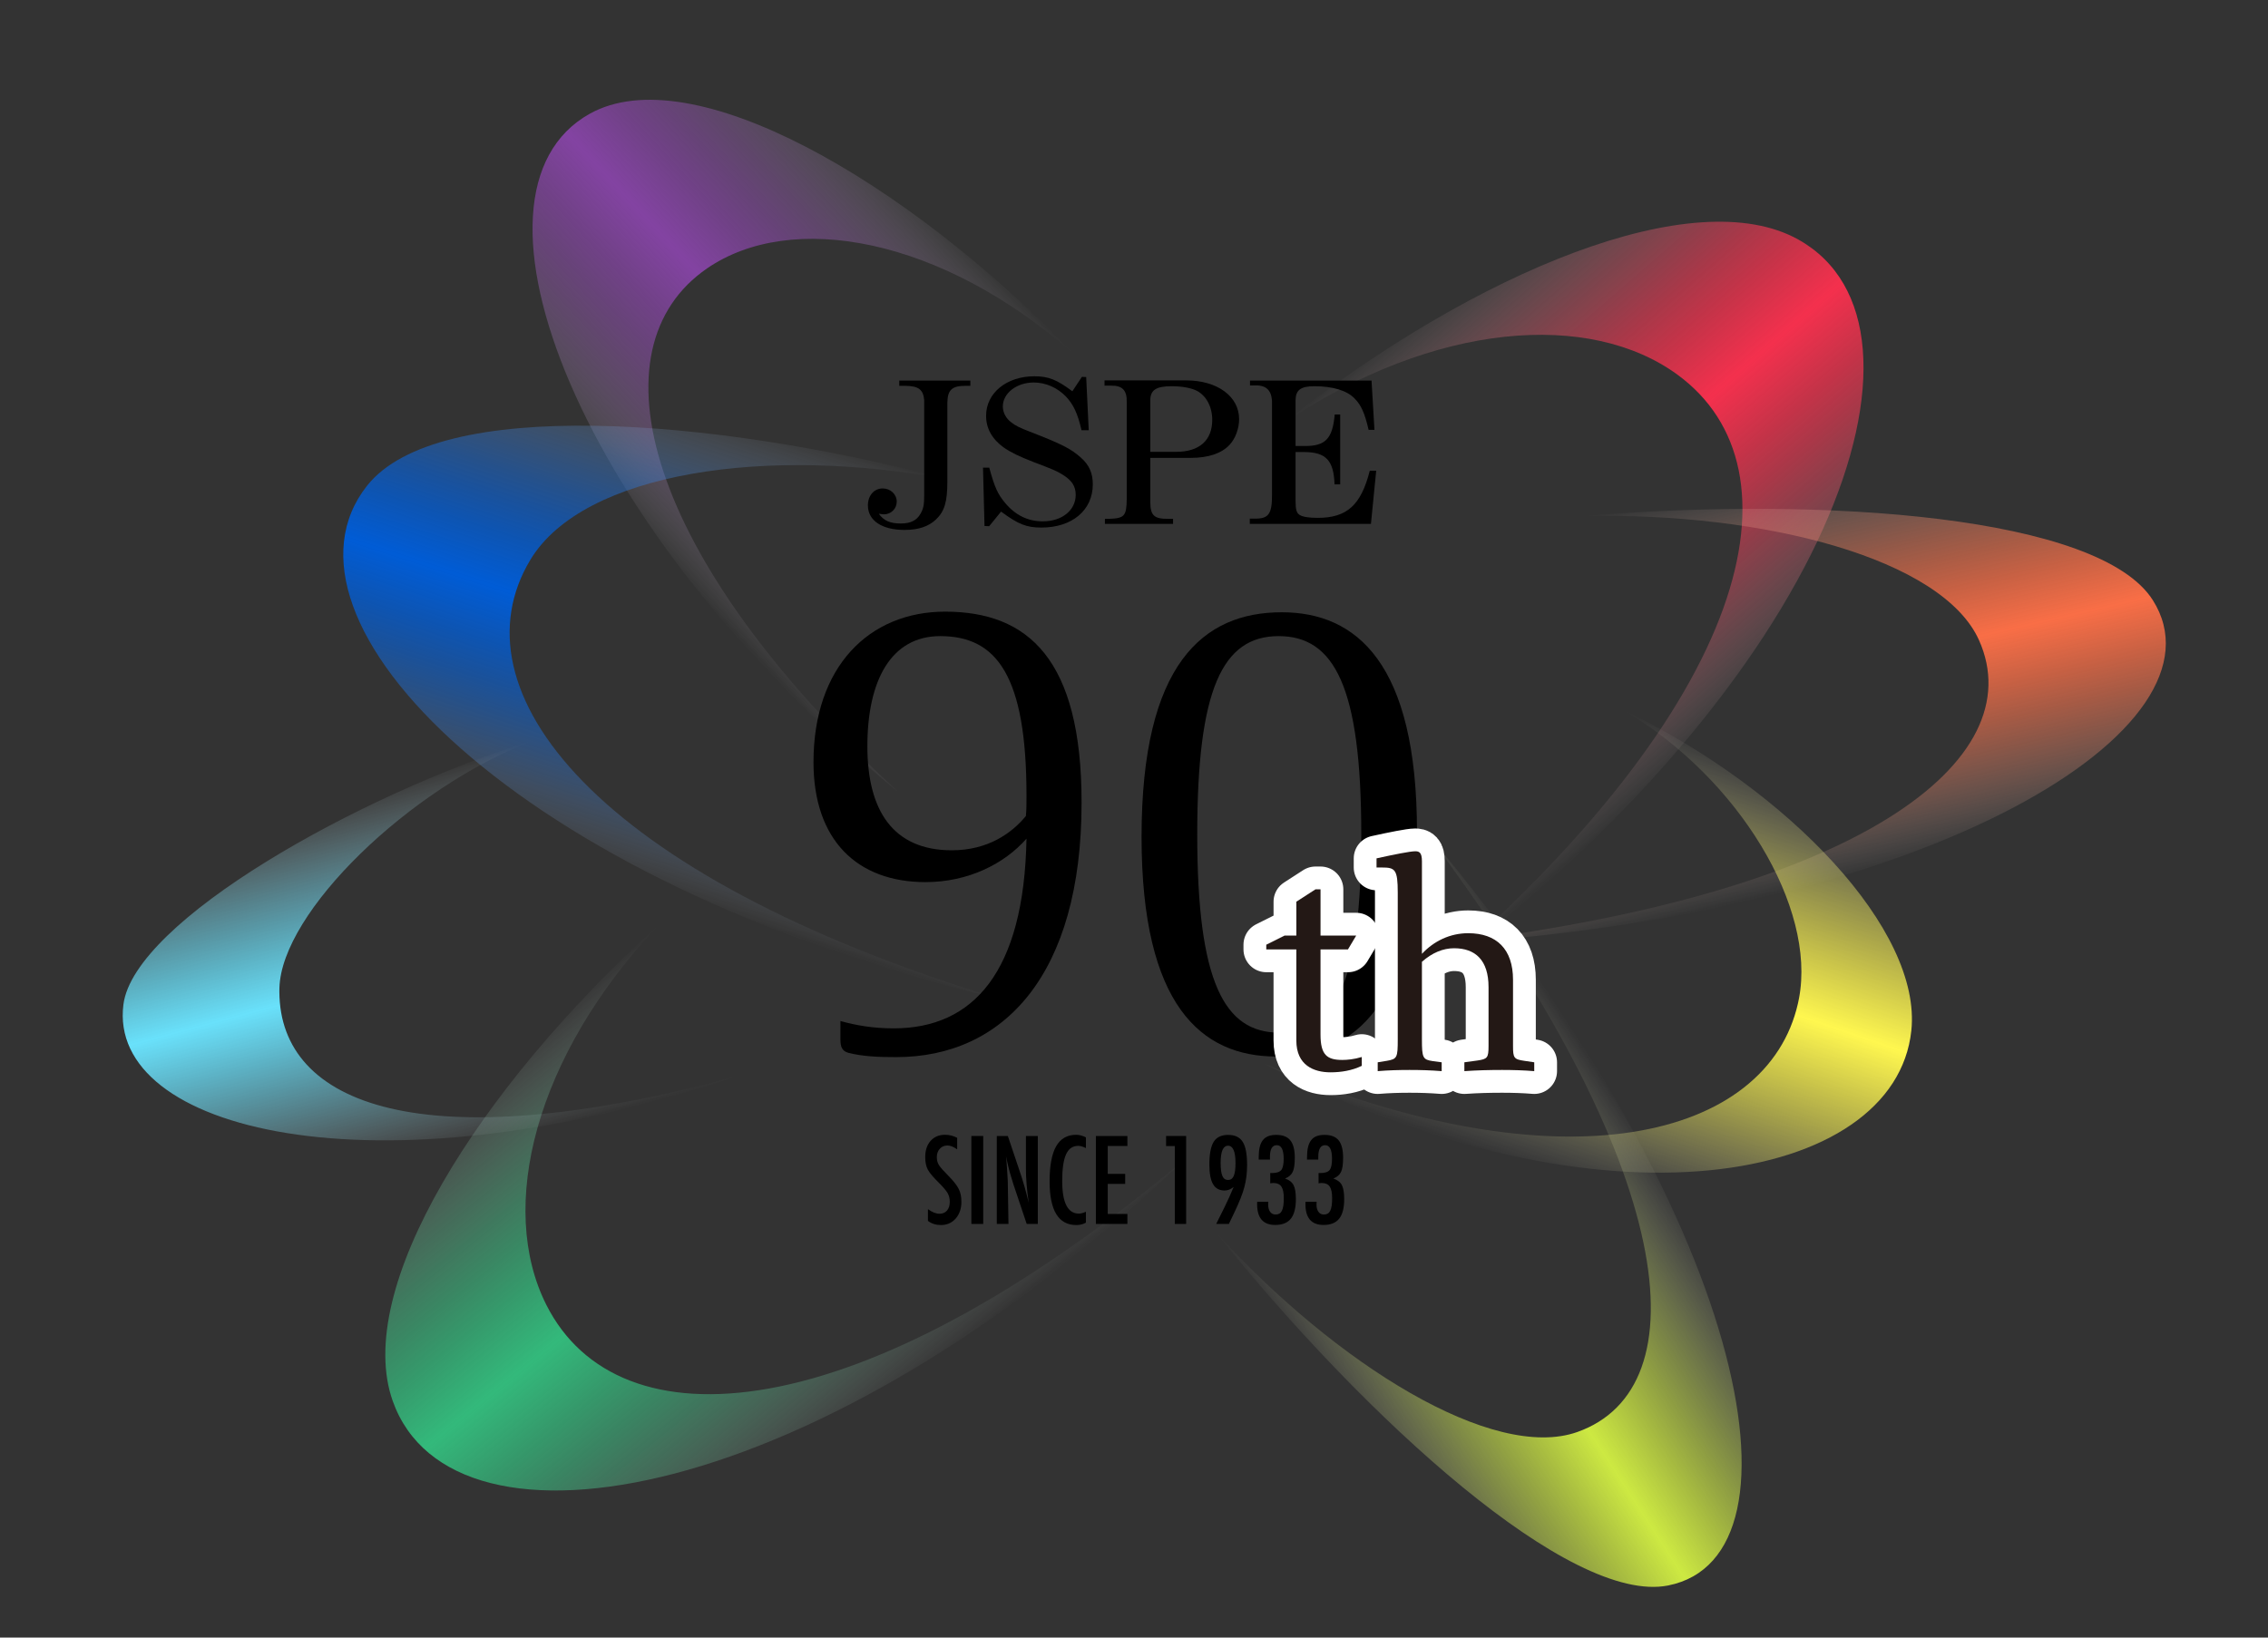 <?xml version="1.0" encoding="utf-8"?>
<!-- Generator: Adobe Illustrator 28.0.0, SVG Export Plug-In . SVG Version: 6.00 Build 0)  -->
<svg version="1.1" id="レイヤー_1" xmlns="http://www.w3.org/2000/svg" xmlns:xlink="http://www.w3.org/1999/xlink" x="0px"
	 y="0px" width="180px" height="130px" viewBox="0 0 180 130" style="enable-background:new 0 0 180 130;" xml:space="preserve">
<rect x="0" y="0" width="180" height="130" fill="#333333" stroke="none"/>
<style type="text/css">
	.st0{fill:url(#SVGID_1_);}
	.st1{fill:url(#SVGID_00000175309691776066579400000011105450904432938155_);}
	.st2{fill:url(#SVGID_00000131351458060790095850000018416771160487300520_);}
	.st3{fill:url(#SVGID_00000041277210852328029800000001209502480098111118_);}
	.st4{fill:url(#SVGID_00000005245751262652953670000018403901934015674282_);}
	.st5{fill:url(#SVGID_00000121256204126024567400000015438871749194464394_);}
	.st6{fill:url(#SVGID_00000039102293407994262970000009800122697983968931_);}
	.st7{fill:url(#SVGID_00000102506151223988663760000001694341059018992796_);}
	.st8{fill:none;stroke:#FFFFFF;stroke-width:3.618;stroke-linecap:round;stroke-linejoin:round;}
	.st9{fill:#231815;}
	.st10{fill:url(#SVGID_00000106835779007418633620000014992413081398520230_);}
	.st11{fill:url(#SVGID_00000051347035217763343500000007964981143742818468_);}
	.st12{fill:url(#SVGID_00000041265171406906222250000006331934919147548333_);}
	.st13{fill:url(#SVGID_00000025414298453510122340000014289023744597431481_);}
	.st14{fill:url(#SVGID_00000139277772080407453270000017048623615814427303_);}
	.st15{fill:url(#SVGID_00000109726954678343781080000011251349050806339515_);}
	.st16{fill:url(#SVGID_00000026145273219406629360000015036458677545387913_);}
	.st17{fill:url(#SVGID_00000124862310458253869150000002916523376426171051_);}
	.st18{fill:url(#SVGID_00000116203623647168643380000001658546007936704161_);}
	.st19{fill:url(#SVGID_00000016051898433652562530000010505869772804771767_);}
	.st20{fill:url(#SVGID_00000070812273842792550520000001100667180780462005_);}
	.st21{fill:url(#SVGID_00000011715827749099546040000000436051651798737069_);}
	.st22{fill:url(#SVGID_00000031182154742528540030000003830289984525233550_);}
	.st23{fill:url(#SVGID_00000089563518557653412310000016770295803527173280_);}
	.st24{fill:url(#SVGID_00000044899692757256136570000009518741138860168333_);}
	.st25{fill:url(#SVGID_00000152248214986059662090000003199209811850286995_);}
</style>
<linearGradient id="SVGID_1_" gradientUnits="userSpaceOnUse" x1="-1258.532" y1="-155.067" x2="-1183.26" y2="-68.477">
	<stop  offset="0" style="stop-color:#FFFFFF"/>
	<stop  offset="0.012" style="stop-color:#EDEDED"/>
	<stop  offset="0.047" style="stop-color:#BBBBBB"/>
	<stop  offset="0.085" style="stop-color:#8F8F8F"/>
	<stop  offset="0.125" style="stop-color:#686868"/>
	<stop  offset="0.167" style="stop-color:#484848"/>
	<stop  offset="0.213" style="stop-color:#2E2E2E"/>
	<stop  offset="0.263" style="stop-color:#191919"/>
	<stop  offset="0.319" style="stop-color:#0B0B0B"/>
	<stop  offset="0.387" style="stop-color:#030303"/>
	<stop  offset="0.5" style="stop-color:#000000"/>
	<stop  offset="0.615" style="stop-color:#030303;stop-opacity:0.769"/>
	<stop  offset="0.685" style="stop-color:#0B0B0B;stop-opacity:0.63"/>
	<stop  offset="0.742" style="stop-color:#191919;stop-opacity:0.516"/>
	<stop  offset="0.793" style="stop-color:#2E2E2E;stop-opacity:0.414"/>
	<stop  offset="0.839" style="stop-color:#484848;stop-opacity:0.322"/>
	<stop  offset="0.882" style="stop-color:#686868;stop-opacity:0.235"/>
	<stop  offset="0.923" style="stop-color:#8F8F8F;stop-opacity:0.154"/>
	<stop  offset="0.961" style="stop-color:#BBBBBB;stop-opacity:0.077"/>
	<stop  offset="0.997" style="stop-color:#ECECEC;stop-opacity:0.005"/>
	<stop  offset="1" style="stop-color:#F0F0F0;stop-opacity:0"/>
</linearGradient>
<path class="st0" d="M-1193.176-146.977c28.298,20.761,16.833,72.216-55.151,133.605c0.359-0.267,0.719-0.532,1.078-0.801
	c87.695-65.736,115.014-143.465,80.665-162.643c-22.854-12.76-70.726,6.858-113.014,40.104c-0.173,0.136-0.346,0.273-0.519,0.409
	C-1246.637-158.791-1212.427-161.101-1193.176-146.977z"/>
<linearGradient id="SVGID_00000027582760445898936650000017817508497262644151_" gradientUnits="userSpaceOnUse" x1="-1181.364" y1="-123.374" x2="-1160.92" y2="-34.822">
	<stop  offset="0" style="stop-color:#FFFFFF"/>
	<stop  offset="0.012" style="stop-color:#EDEDED"/>
	<stop  offset="0.047" style="stop-color:#BBBBBB"/>
	<stop  offset="0.085" style="stop-color:#8F8F8F"/>
	<stop  offset="0.125" style="stop-color:#686868"/>
	<stop  offset="0.167" style="stop-color:#484848"/>
	<stop  offset="0.213" style="stop-color:#2E2E2E"/>
	<stop  offset="0.263" style="stop-color:#191919"/>
	<stop  offset="0.319" style="stop-color:#0B0B0B"/>
	<stop  offset="0.387" style="stop-color:#030303"/>
	<stop  offset="0.5" style="stop-color:#000000"/>
	<stop  offset="0.615" style="stop-color:#030303;stop-opacity:0.769"/>
	<stop  offset="0.685" style="stop-color:#0B0B0B;stop-opacity:0.63"/>
	<stop  offset="0.742" style="stop-color:#191919;stop-opacity:0.516"/>
	<stop  offset="0.793" style="stop-color:#2E2E2E;stop-opacity:0.414"/>
	<stop  offset="0.839" style="stop-color:#484848;stop-opacity:0.322"/>
	<stop  offset="0.882" style="stop-color:#686868;stop-opacity:0.235"/>
	<stop  offset="0.923" style="stop-color:#8F8F8F;stop-opacity:0.154"/>
	<stop  offset="0.961" style="stop-color:#BBBBBB;stop-opacity:0.077"/>
	<stop  offset="0.997" style="stop-color:#ECECEC;stop-opacity:0.005"/>
	<stop  offset="1" style="stop-color:#F0F0F0;stop-opacity:0"/>
</linearGradient>
<path style="fill:url(#SVGID_00000027582760445898936650000017817508497262644151_);" d="M-1126.745-88.463
	c11.778,26.325-26.066,56.355-119.115,67.023c0.443-0.026,0.884-0.051,1.328-0.079c108.357-6.843,173.74-47.893,156.116-75.753
	c-11.726-18.536-71.889-22.96-124.994-18.608c-0.218,0.018-0.434,0.036-0.651,0.054
	C-1173.914-116.734-1134.757-106.371-1126.745-88.463z"/>
<linearGradient id="SVGID_00000155833558486077370580000002090719722486519195_" gradientUnits="userSpaceOnUse" x1="-1275.477" y1="72.307" x2="-1199.646" y2="23.062">
	<stop  offset="0" style="stop-color:#FFFFFF"/>
	<stop  offset="0.012" style="stop-color:#EDEDED"/>
	<stop  offset="0.047" style="stop-color:#BBBBBB"/>
	<stop  offset="0.085" style="stop-color:#8F8F8F"/>
	<stop  offset="0.125" style="stop-color:#686868"/>
	<stop  offset="0.167" style="stop-color:#484848"/>
	<stop  offset="0.213" style="stop-color:#2E2E2E"/>
	<stop  offset="0.263" style="stop-color:#191919"/>
	<stop  offset="0.319" style="stop-color:#0B0B0B"/>
	<stop  offset="0.387" style="stop-color:#030303"/>
	<stop  offset="0.5" style="stop-color:#000000"/>
	<stop  offset="0.615" style="stop-color:#030303;stop-opacity:0.769"/>
	<stop  offset="0.685" style="stop-color:#0B0B0B;stop-opacity:0.63"/>
	<stop  offset="0.742" style="stop-color:#191919;stop-opacity:0.516"/>
	<stop  offset="0.793" style="stop-color:#2E2E2E;stop-opacity:0.414"/>
	<stop  offset="0.839" style="stop-color:#484848;stop-opacity:0.322"/>
	<stop  offset="0.882" style="stop-color:#686868;stop-opacity:0.235"/>
	<stop  offset="0.923" style="stop-color:#8F8F8F;stop-opacity:0.154"/>
	<stop  offset="0.961" style="stop-color:#BBBBBB;stop-opacity:0.077"/>
	<stop  offset="0.997" style="stop-color:#ECECEC;stop-opacity:0.005"/>
	<stop  offset="1" style="stop-color:#F0F0F0;stop-opacity:0"/>
</linearGradient>
<path style="fill:url(#SVGID_00000155833558486077370580000002090719722486519195_);" d="M-1215.309,86.144
	c27.189-9.614,22.858-57.731-33.555-132.494c0.286,0.339,0.572,0.676,0.858,1.017c69.736,83.216,85.068,158.88,52.737,165.317
	c-21.511,4.283-66.188-36.253-99.643-77.725c-0.137-0.17-0.273-0.34-0.41-0.508C-1268.305,71.46-1233.806,92.684-1215.309,86.144z"
	/>
<linearGradient id="SVGID_00000142178222954436786330000007713587605729820573_" gradientUnits="userSpaceOnUse" x1="-1188.828" y1="-67.427" x2="-1222.107" y2="29.221">
	<stop  offset="0" style="stop-color:#FFFFFF"/>
	<stop  offset="0.012" style="stop-color:#EDEDED"/>
	<stop  offset="0.047" style="stop-color:#BBBBBB"/>
	<stop  offset="0.085" style="stop-color:#8F8F8F"/>
	<stop  offset="0.125" style="stop-color:#686868"/>
	<stop  offset="0.167" style="stop-color:#484848"/>
	<stop  offset="0.213" style="stop-color:#2E2E2E"/>
	<stop  offset="0.263" style="stop-color:#191919"/>
	<stop  offset="0.319" style="stop-color:#0B0B0B"/>
	<stop  offset="0.387" style="stop-color:#030303"/>
	<stop  offset="0.5" style="stop-color:#000000"/>
	<stop  offset="0.615" style="stop-color:#030303;stop-opacity:0.769"/>
	<stop  offset="0.685" style="stop-color:#0B0B0B;stop-opacity:0.63"/>
	<stop  offset="0.742" style="stop-color:#191919;stop-opacity:0.516"/>
	<stop  offset="0.793" style="stop-color:#2E2E2E;stop-opacity:0.414"/>
	<stop  offset="0.839" style="stop-color:#484848;stop-opacity:0.322"/>
	<stop  offset="0.882" style="stop-color:#686868;stop-opacity:0.235"/>
	<stop  offset="0.923" style="stop-color:#8F8F8F;stop-opacity:0.154"/>
	<stop  offset="0.961" style="stop-color:#BBBBBB;stop-opacity:0.077"/>
	<stop  offset="0.997" style="stop-color:#ECECEC;stop-opacity:0.005"/>
	<stop  offset="1" style="stop-color:#F0F0F0;stop-opacity:0"/>
</linearGradient>
<path style="fill:url(#SVGID_00000142178222954436786330000007713587605729820573_);" d="M-1166.422-9.521
	c-0.071,0.376-0.148,0.749-0.232,1.12c-6.673,29.691-51.535,41.535-117.405,13.437c0.3,0.157,0.598,0.315,0.9,0.471
	c73.64,38.063,137.929,25.69,141.493-7.866c2.353-22.15-26.942-52.979-62.926-70.434c-0.147-0.072-0.295-0.142-0.442-0.213
	C-1179.533-57.903-1162.648-29.484-1166.422-9.521z"/>
<linearGradient id="SVGID_00000033334904621656993810000015516264983029209254_" gradientUnits="userSpaceOnUse" x1="-1420.469" y1="-110.299" x2="-1349.5" y2="-176.478">
	<stop  offset="0" style="stop-color:#FFFFFF"/>
	<stop  offset="0.012" style="stop-color:#EDEDED"/>
	<stop  offset="0.047" style="stop-color:#BBBBBB"/>
	<stop  offset="0.085" style="stop-color:#8F8F8F"/>
	<stop  offset="0.125" style="stop-color:#686868"/>
	<stop  offset="0.167" style="stop-color:#484848"/>
	<stop  offset="0.213" style="stop-color:#2E2E2E"/>
	<stop  offset="0.263" style="stop-color:#191919"/>
	<stop  offset="0.319" style="stop-color:#0B0B0B"/>
	<stop  offset="0.387" style="stop-color:#030303"/>
	<stop  offset="0.5" style="stop-color:#000000"/>
	<stop  offset="0.615" style="stop-color:#030303;stop-opacity:0.769"/>
	<stop  offset="0.685" style="stop-color:#0B0B0B;stop-opacity:0.63"/>
	<stop  offset="0.742" style="stop-color:#191919;stop-opacity:0.516"/>
	<stop  offset="0.793" style="stop-color:#2E2E2E;stop-opacity:0.414"/>
	<stop  offset="0.839" style="stop-color:#484848;stop-opacity:0.322"/>
	<stop  offset="0.882" style="stop-color:#686868;stop-opacity:0.235"/>
	<stop  offset="0.923" style="stop-color:#8F8F8F;stop-opacity:0.154"/>
	<stop  offset="0.961" style="stop-color:#BBBBBB;stop-opacity:0.077"/>
	<stop  offset="0.997" style="stop-color:#ECECEC;stop-opacity:0.005"/>
	<stop  offset="1" style="stop-color:#F0F0F0;stop-opacity:0"/>
</linearGradient>
<path style="fill:url(#SVGID_00000033334904621656993810000015516264983029209254_);" d="M-1407.142-170.456
	c-25.505,17.516-14.268,63.346,42.063,115.397c-0.263-0.214-0.526-0.427-0.79-0.643c-69.628-57.168-98.525-131.411-67.137-148.857
	c22.3-12.395,69.162,14.259,106.4,52.648c0.145,0.15,0.29,0.3,0.435,0.45C-1355.672-177.459-1388.609-183.183-1407.142-170.456z"/>
<linearGradient id="SVGID_00000147207073519150268110000007986989212176301232_" gradientUnits="userSpaceOnUse" x1="-1439.363" y1="-8.283" x2="-1367.292" y2="80.718">
	<stop  offset="0" style="stop-color:#FFFFFF"/>
	<stop  offset="0.012" style="stop-color:#EDEDED"/>
	<stop  offset="0.047" style="stop-color:#BBBBBB"/>
	<stop  offset="0.085" style="stop-color:#8F8F8F"/>
	<stop  offset="0.125" style="stop-color:#686868"/>
	<stop  offset="0.167" style="stop-color:#484848"/>
	<stop  offset="0.213" style="stop-color:#2E2E2E"/>
	<stop  offset="0.263" style="stop-color:#191919"/>
	<stop  offset="0.319" style="stop-color:#0B0B0B"/>
	<stop  offset="0.387" style="stop-color:#030303"/>
	<stop  offset="0.5" style="stop-color:#000000"/>
	<stop  offset="0.615" style="stop-color:#030303;stop-opacity:0.769"/>
	<stop  offset="0.685" style="stop-color:#0B0B0B;stop-opacity:0.63"/>
	<stop  offset="0.742" style="stop-color:#191919;stop-opacity:0.516"/>
	<stop  offset="0.793" style="stop-color:#2E2E2E;stop-opacity:0.414"/>
	<stop  offset="0.839" style="stop-color:#484848;stop-opacity:0.322"/>
	<stop  offset="0.882" style="stop-color:#686868;stop-opacity:0.235"/>
	<stop  offset="0.923" style="stop-color:#8F8F8F;stop-opacity:0.154"/>
	<stop  offset="0.961" style="stop-color:#BBBBBB;stop-opacity:0.077"/>
	<stop  offset="0.997" style="stop-color:#ECECEC;stop-opacity:0.005"/>
	<stop  offset="1" style="stop-color:#F0F0F0;stop-opacity:0"/>
</linearGradient>
<path style="fill:url(#SVGID_00000147207073519150268110000007986989212176301232_);" d="M-1442.598,58.085
	c15.774,31.352,68.418,28.59,140.907-32.202c-0.323,0.31-0.644,0.62-0.969,0.93c-79.385,75.563-160.571,89.596-173.779,52.54
	c-8.788-24.655,18.506-68.606,58.312-104.786c0.163-0.148,0.327-0.296,0.49-0.444C-1445.371,3.405-1453.329,36.756-1442.598,58.085z
	"/>
<linearGradient id="SVGID_00000183949373528110095830000015992977058081486492_" gradientUnits="userSpaceOnUse" x1="-1390.553" y1="-135.766" x2="-1423.54" y2="-34.245">
	<stop  offset="0" style="stop-color:#FFFFFF"/>
	<stop  offset="0.012" style="stop-color:#EDEDED"/>
	<stop  offset="0.047" style="stop-color:#BBBBBB"/>
	<stop  offset="0.085" style="stop-color:#8F8F8F"/>
	<stop  offset="0.125" style="stop-color:#686868"/>
	<stop  offset="0.167" style="stop-color:#484848"/>
	<stop  offset="0.213" style="stop-color:#2E2E2E"/>
	<stop  offset="0.263" style="stop-color:#191919"/>
	<stop  offset="0.319" style="stop-color:#0B0B0B"/>
	<stop  offset="0.387" style="stop-color:#030303"/>
	<stop  offset="0.5" style="stop-color:#000000"/>
	<stop  offset="0.615" style="stop-color:#030303;stop-opacity:0.769"/>
	<stop  offset="0.685" style="stop-color:#0B0B0B;stop-opacity:0.63"/>
	<stop  offset="0.742" style="stop-color:#191919;stop-opacity:0.516"/>
	<stop  offset="0.793" style="stop-color:#2E2E2E;stop-opacity:0.414"/>
	<stop  offset="0.839" style="stop-color:#484848;stop-opacity:0.322"/>
	<stop  offset="0.882" style="stop-color:#686868;stop-opacity:0.235"/>
	<stop  offset="0.923" style="stop-color:#8F8F8F;stop-opacity:0.154"/>
	<stop  offset="0.961" style="stop-color:#BBBBBB;stop-opacity:0.077"/>
	<stop  offset="0.997" style="stop-color:#ECECEC;stop-opacity:0.005"/>
	<stop  offset="1" style="stop-color:#F0F0F0;stop-opacity:0"/>
</linearGradient>
<path style="fill:url(#SVGID_00000183949373528110095830000015992977058081486492_);" d="M-1446.115-106.186
	c-17.245,28.626,13.739,69.507,103.383,96.799c-0.432-0.102-0.862-0.201-1.295-0.305
	c-105.581-25.315-161.419-83.387-138.073-112.854c15.533-19.606,75.908-15.082,127.44-1.519c0.211,0.056,0.422,0.111,0.631,0.167
	C-1393.495-131.391-1434.384-125.66-1446.115-106.186z"/>
<linearGradient id="SVGID_00000080193979178931244150000003972019861691144589_" gradientUnits="userSpaceOnUse" x1="-1484.189" y1="-56.015" x2="-1462.499" y2="24.931">
	<stop  offset="0" style="stop-color:#FFFFFF"/>
	<stop  offset="0.012" style="stop-color:#EDEDED"/>
	<stop  offset="0.047" style="stop-color:#BBBBBB"/>
	<stop  offset="0.085" style="stop-color:#8F8F8F"/>
	<stop  offset="0.125" style="stop-color:#686868"/>
	<stop  offset="0.167" style="stop-color:#484848"/>
	<stop  offset="0.213" style="stop-color:#2E2E2E"/>
	<stop  offset="0.263" style="stop-color:#191919"/>
	<stop  offset="0.319" style="stop-color:#0B0B0B"/>
	<stop  offset="0.387" style="stop-color:#030303"/>
	<stop  offset="0.5" style="stop-color:#000000"/>
	<stop  offset="0.615" style="stop-color:#030303;stop-opacity:0.769"/>
	<stop  offset="0.685" style="stop-color:#0B0B0B;stop-opacity:0.63"/>
	<stop  offset="0.742" style="stop-color:#191919;stop-opacity:0.516"/>
	<stop  offset="0.793" style="stop-color:#2E2E2E;stop-opacity:0.414"/>
	<stop  offset="0.839" style="stop-color:#484848;stop-opacity:0.322"/>
	<stop  offset="0.882" style="stop-color:#686868;stop-opacity:0.235"/>
	<stop  offset="0.923" style="stop-color:#8F8F8F;stop-opacity:0.154"/>
	<stop  offset="0.961" style="stop-color:#BBBBBB;stop-opacity:0.077"/>
	<stop  offset="0.997" style="stop-color:#ECECEC;stop-opacity:0.005"/>
	<stop  offset="1" style="stop-color:#F0F0F0;stop-opacity:0"/>
</linearGradient>
<path style="fill:url(#SVGID_00000080193979178931244150000003972019861691144589_);" d="M-1501.434-11.791
	c-0.005,0.189-0.009,0.377-0.011,0.564c-0.001,0.124-0.001,0.248-0.001,0.372c0.153,24.839,31.385,37.192,100.244,18.731
	c-0.32,0.108-0.638,0.217-0.959,0.324c-78.37,26.098-137.264,11.445-133.664-16.351c2.376-18.348,51.657-46.226,89.887-58.094
	c0.157-0.049,0.313-0.097,0.468-0.145C-1473.009-55.774-1500.958-28.448-1501.434-11.791z"/>
<g>
	<g>
		<path d="M-1377.754-4.487c3.373,0.944,7.151,1.619,11.739,1.619c17.541,0,28.741-12.414,29.28-41.829
			c-4.857,5.532-12.818,9.58-22.264,9.58c-15.112,0-24.693-9.311-24.693-26.447c0-21.05,12.279-33.194,29.01-33.194
			c18.352,0,30.091,10.525,30.091,42.1c0,37.917-17.137,56.132-40.885,56.132c-3.913,0-7.287-0.135-10.525-0.944
			c-1.349-0.405-1.754-1.215-1.754-2.969V-4.487z M-1336.87-49.691c0.135-1.349,0.135-2.699,0.135-4.453
			c0-26.582-6.611-35.218-19.025-35.218c-10.795,0-16.057,9.715-16.057,24.288c0,14.168,5.667,22.939,18.62,22.939
			C-1345.236-42.134-1339.973-45.912-1336.87-49.691z"/>
		<path d="M-1250.648-46.182c0,38.186-13.763,49.521-31.034,49.521c-16.462,0-29.685-11.2-29.685-48.441
			c0-38.186,13.627-49.521,30.899-49.521C-1264.007-94.623-1250.648-83.424-1250.648-46.182z M-1262.928-45.643
			c0-32.519-5.937-43.718-18.216-43.718c-12.414,0-17.946,11.739-17.946,43.718c0,32.52,5.938,43.719,18.081,43.719
			C-1268.46-1.924-1262.928-13.123-1262.928-45.643z"/>
	</g>
	<g>
		<g>
			<path class="st8" d="M-1271.914-20.274v18.781c0,4.484,1.43,5.589,4.81,5.589c1.039,0,2.599-0.13,4.289-0.649v1.949
				c-2.145,1.04-4.55,1.43-6.889,1.43c-3.704,0-7.539-1.56-7.539-7.019v-20.081h-6.629v-1.04l4.029-2.015h2.6v-7.473l4.225-2.729
				h1.104v10.202h7.863l-1.819,3.055H-1271.914z"/>
			<path class="st8" d="M-1224.8,4.617v1.949c-2.274-0.195-4.809-0.26-7.083-0.26c-2.729,0-5.524,0.064-8.318,0.26V4.617
				l2.859-0.391c2.209-0.324,2.47-0.585,2.47-3.184v-12.998c0-5.979-2.925-8.578-7.604-8.578c-2.405,0-4.81,0.975-7.084,2.989
				v17.092c0,4.094,0.195,4.484,2.404,4.809l1.95,0.261v1.949c-2.34-0.195-4.744-0.26-7.084-0.26s-4.679,0.064-7.019,0.26V4.617
				l2.015-0.325c2.274-0.39,2.404-0.715,2.404-4.744v-32.299c0-5.199-0.585-5.589-3.509-5.589h-1.17v-2.015
				c3.834-0.845,7.408-1.56,8.514-1.56c0.845,0,1.494,0.195,1.494,2.21v20.405c2.6-2.794,6.174-4.549,10.203-4.549
				c6.238,0,9.878,3.51,9.878,10.268V1.043c0,2.599,0.195,2.924,2.47,3.249L-1224.8,4.617z"/>
		</g>
		<g>
			<path class="st9" d="M-1271.914-20.274v18.781c0,4.484,1.43,5.589,4.81,5.589c1.039,0,2.599-0.13,4.289-0.649v1.949
				c-2.145,1.04-4.55,1.43-6.889,1.43c-3.704,0-7.539-1.56-7.539-7.019v-20.081h-6.629v-1.04l4.029-2.015h2.6v-7.473l4.225-2.729
				h1.104v10.202h7.863l-1.819,3.055H-1271.914z"/>
			<path class="st9" d="M-1224.8,4.617v1.949c-2.274-0.195-4.809-0.26-7.083-0.26c-2.729,0-5.524,0.064-8.318,0.26V4.617
				l2.859-0.391c2.209-0.324,2.47-0.585,2.47-3.184v-12.998c0-5.979-2.925-8.578-7.604-8.578c-2.405,0-4.81,0.975-7.084,2.989
				v17.092c0,4.094,0.195,4.484,2.404,4.809l1.95,0.261v1.949c-2.34-0.195-4.744-0.26-7.084-0.26s-4.679,0.064-7.019,0.26V4.617
				l2.015-0.325c2.274-0.39,2.404-0.715,2.404-4.744v-32.299c0-5.199-0.585-5.589-3.509-5.589h-1.17v-2.015
				c3.834-0.845,7.408-1.56,8.514-1.56c0.845,0,1.494,0.195,1.494,2.21v20.405c2.6-2.794,6.174-4.549,10.203-4.549
				c6.238,0,9.878,3.51,9.878,10.268V1.043c0,2.599,0.195,2.924,2.47,3.249L-1224.8,4.617z"/>
		</g>
	</g>
	<g>
		<path d="M-1349.111-144.553h-1.073c-3.006,0-3.95,0.902-3.993,3.736v17.347c0,4.508-0.645,6.612-2.491,8.373
			c-1.674,1.589-3.907,2.319-6.956,2.319c-4.98,0-8.072-2.061-8.072-5.41c0-2.19,1.374-3.736,3.264-3.736
			c1.718,0,3.092,1.288,3.092,2.92c0,1.546-1.245,2.791-2.834,2.791c-0.215,0-0.43-0.043-1.116-0.129
			c1.116,1.546,2.49,2.147,4.852,2.147c2.147,0,3.521-0.687,4.337-2.147c0.644-1.116,0.815-1.975,0.815-4.079v-20.997
			c-0.214-2.319-1.245-3.092-4.122-3.135h-1.374v-1.159h15.673V-144.553z"/>
		<path d="M-1346.322-126.519h1.374c1.202,4.38,1.846,5.797,3.521,7.815c2.276,2.705,5.024,4.036,8.287,4.036
			c4.251,0,7.257-2.448,7.257-5.84c0-1.932-0.858-3.22-2.963-4.508c-1.159-0.73-2.275-1.202-6.269-2.705
			c-3.307-1.288-5.067-2.147-6.613-3.22c-2.576-1.847-3.907-4.208-3.907-6.999c0-5.024,4.509-8.717,10.649-8.717
			c3.091,0,4.938,0.73,8.372,3.307l2.104-3.178l0.944,0.043l0.559,11.722h-1.589c-0.858-3.736-1.804-5.711-3.479-7.471
			c-1.889-1.932-4.465-3.049-7.041-3.049c-3.779,0-6.827,2.362-6.827,5.282c0,1.331,0.687,2.662,1.932,3.564
			c0.944,0.729,1.847,1.159,4.079,2.018c6.956,2.705,9.018,3.735,11.207,5.71c1.847,1.632,2.619,3.435,2.619,5.883
			c0,5.71-4.552,9.532-11.336,9.532c-3.306,0-5.109-0.73-8.888-3.521l-2.619,3.22l-1.03-0.043L-1346.322-126.519z"/>
		<path d="M-1319.446-115.226h1.03c3.264-0.129,3.736-0.644,3.779-4.337v-21.34c0.086-2.662-0.945-3.736-3.479-3.693h-1.417v-1.159
			h17.991c6.87,0,11.68,3.521,11.68,8.545c0,2.061-0.816,4.293-2.104,5.667c-1.761,1.89-4.68,2.877-8.588,2.877h-8.888v9.575
			c0,3.178,0.815,3.908,4.122,3.865h0.901v1.116h-15.028V-115.226z M-1303.73-129.997c5.109,0,7.943-2.533,7.943-7.042
			c0-2.876-1.288-5.281-3.35-6.397c-1.245-0.644-3.263-1.031-5.625-1.031c-3.435,0-4.68,0.859-4.68,3.135v11.335H-1303.73z"/>
		<path d="M-1287.504-115.269h1.245c2.92,0,3.65-1.074,3.65-5.196v-20.825c-0.215-2.534-1.46-3.521-4.251-3.35h-0.602v-1.073h26.794
			l0.644,10.863h-1.288c-0.858-3.692-1.632-5.453-3.092-6.913c-1.674-1.76-4.809-2.705-8.888-2.705
			c-3.006,0-4.122,0.859-4.122,3.135v10.047h1.975c4.595,0.043,6.184-1.589,6.656-6.956h1.202v15.415h-1.245
			c-0.172-5.282-1.89-7.085-6.613-7.128h-1.975v10.734c0,1.976,0.215,2.705,0.901,3.135c0.688,0.429,2.019,0.644,3.95,0.644
			c6.484,0,9.575-2.791,11.508-10.391h1.417l-1.159,11.722h-26.708V-115.269z"/>
	</g>
	<g>
		<path d="M-1352.015,21.267v2.551c-0.796-0.569-1.512-0.854-2.148-0.854c-0.687,0-1.248,0.243-1.683,0.729
			c-0.436,0.461-0.653,1.076-0.653,1.847c0,0.679,0.154,1.261,0.465,1.747c0.158,0.26,0.421,0.595,0.785,1.005
			s0.835,0.904,1.413,1.482c1.063,1.08,1.788,2.015,2.174,2.802c0.385,0.762,0.577,1.695,0.577,2.802
			c0,1.499-0.423,2.734-1.269,3.706c-0.846,0.946-1.931,1.419-3.254,1.419c-1.114,0-2.064-0.306-2.852-0.917v-2.588
			c0.93,0.679,1.775,1.018,2.537,1.018c0.712,0,1.27-0.236,1.671-0.71c0.402-0.473,0.604-1.115,0.604-1.928
			c0-0.704-0.155-1.336-0.465-1.897c-0.159-0.268-0.381-0.576-0.666-0.924c-0.285-0.347-0.641-0.734-1.067-1.162
			c-0.662-0.653-1.211-1.23-1.646-1.733s-0.758-0.942-0.967-1.319c-0.402-0.736-0.604-1.666-0.604-2.789
			c0-1.516,0.394-2.718,1.181-3.605c0.796-0.896,1.864-1.345,3.204-1.345C-1353.749,20.601-1352.861,20.824-1352.015,21.267z"/>
		<path d="M-1348.886,20.866h2.613v19.397h-2.613V20.866z"/>
		<path d="M-1343.283,20.866h2.438l2.601,7.738c0.754,2.187,1.419,4.52,1.997,6.998c-0.209-1.499-0.364-2.855-0.465-4.07
			c-0.101-1.215-0.15-2.357-0.15-3.43v-7.236h2.626v19.397h-2.45l-2.928-8.731c-0.268-0.812-0.521-1.646-0.76-2.5
			c-0.238-0.854-0.458-1.751-0.659-2.688c-0.018-0.117-0.044-0.26-0.082-0.428c-0.037-0.167-0.082-0.359-0.132-0.577
			c0.025,0.218,0.046,0.403,0.062,0.559s0.029,0.287,0.038,0.396l0.138,1.973l0.139,2.399c0.008,0.135,0.015,0.298,0.019,0.49
			c0.005,0.192,0.007,0.41,0.007,0.653l0.138,8.455h-2.575V20.866z"/>
		<path d="M-1323.633,21.18v2.35c-0.67-0.327-1.231-0.49-1.684-0.49c-0.62,0-1.151,0.153-1.596,0.459
			c-0.443,0.306-0.81,0.776-1.099,1.413s-0.503,1.443-0.641,2.419c-0.139,0.976-0.208,2.129-0.208,3.461
			c0,4.791,1.228,7.187,3.682,7.187c0.427,0,0.942-0.135,1.545-0.402v2.399c-0.628,0.352-1.332,0.527-2.11,0.527
			c-3.929,0-5.893-3.207-5.893-9.623c0-3.468,0.479-6.047,1.438-7.739c0.959-1.691,2.427-2.538,4.403-2.538
			C-1325.066,20.601-1324.345,20.795-1323.633,21.18z"/>
		<path d="M-1321.435,20.866h6.947v2.211h-4.334v6.144h3.844v2.211h-3.844v6.621h4.334v2.211h-6.947V20.866z"/>
		<path d="M-1305.958,20.866h4.423v19.397h-2.5V23.09h-1.923V20.866z"/>
		<path d="M-1292.126,40.264h-2.789l1.872-3.769c0.335-0.688,0.668-1.393,0.999-2.117c0.33-0.725,0.655-1.48,0.974-2.268
			c-0.646,0.52-1.312,0.778-1.998,0.778c-1.147,0-1.993-0.462-2.537-1.388c-0.545-0.926-0.817-2.364-0.817-4.315
			c0-2.346,0.318-4.024,0.955-5.038s1.696-1.521,3.179-1.521c1.499,0,2.571,0.511,3.216,1.533c0.646,1.021,0.968,2.722,0.968,5.101
			c0,1.759-0.201,3.384-0.604,4.874c-0.192,0.737-0.469,1.561-0.829,2.469c-0.36,0.909-0.809,1.929-1.344,3.06l-1.018,2.123
			L-1292.126,40.264z M-1290.656,26.846c0-2.555-0.549-3.832-1.646-3.832c-1.089,0-1.633,1.261-1.633,3.782
			c0,1.323,0.127,2.282,0.383,2.877c0.255,0.595,0.672,0.892,1.25,0.892s0.997-0.295,1.256-0.886
			C-1290.786,29.089-1290.656,28.144-1290.656,26.846z"/>
		<path d="M-1283.056,26.067h-2.487v-0.516c0-0.862,0.073-1.604,0.22-2.224c0.146-0.619,0.377-1.131,0.691-1.532
			c0.313-0.402,0.714-0.697,1.199-0.886s1.068-0.283,1.746-0.283c1.424,0,2.463,0.402,3.116,1.206
			c0.653,0.805,0.979,2.082,0.979,3.832c0,1.44-0.15,2.479-0.452,3.115c-0.293,0.646-0.858,1.136-1.696,1.471
			c0.905,0.31,1.529,0.791,1.872,1.444c0.344,0.646,0.516,1.68,0.516,3.104c0,1.951-0.369,3.388-1.105,4.309
			c-0.737,0.922-1.885,1.383-3.442,1.383c-2.664,0-3.995-1.529-3.995-4.586v-0.201v-0.138c0-0.093,0.004-0.151,0.013-0.177h2.449
			c-0.008,0.143-0.015,0.267-0.019,0.371c-0.005,0.104-0.007,0.19-0.007,0.258c0,0.661,0.145,1.189,0.434,1.583
			s0.685,0.59,1.188,0.59c0.327,0,0.605-0.064,0.836-0.194c0.229-0.13,0.418-0.339,0.564-0.628s0.254-0.664,0.321-1.125
			c0.066-0.46,0.1-1.018,0.1-1.671c0-1.181-0.178-2.03-0.533-2.55c-0.356-0.52-0.949-0.779-1.778-0.779
			c-0.092,0-0.192,0.006-0.301,0.019c-0.109,0.013-0.235,0.027-0.377,0.044v-2.261h0.364c1.013,0,1.7-0.218,2.061-0.653
			c0.359-0.436,0.54-1.261,0.54-2.476c0-2.01-0.507-3.015-1.521-3.015c-1.005,0-1.508,0.858-1.508,2.575L-1283.056,26.067z"/>
		<path d="M-1272.402,26.067h-2.487v-0.516c0-0.862,0.073-1.604,0.22-2.224c0.146-0.619,0.377-1.131,0.691-1.532
			c0.313-0.402,0.714-0.697,1.199-0.886s1.068-0.283,1.746-0.283c1.424,0,2.463,0.402,3.116,1.206
			c0.653,0.805,0.979,2.082,0.979,3.832c0,1.44-0.15,2.479-0.452,3.115c-0.293,0.646-0.858,1.136-1.696,1.471
			c0.905,0.31,1.529,0.791,1.872,1.444c0.344,0.646,0.516,1.68,0.516,3.104c0,1.951-0.369,3.388-1.105,4.309
			c-0.737,0.922-1.885,1.383-3.442,1.383c-2.664,0-3.995-1.529-3.995-4.586v-0.201v-0.138c0-0.093,0.004-0.151,0.013-0.177h2.449
			c-0.008,0.143-0.015,0.267-0.019,0.371c-0.005,0.104-0.007,0.19-0.007,0.258c0,0.661,0.145,1.189,0.434,1.583
			s0.685,0.59,1.188,0.59c0.327,0,0.605-0.064,0.836-0.194c0.229-0.13,0.418-0.339,0.564-0.628s0.254-0.664,0.321-1.125
			c0.066-0.46,0.1-1.018,0.1-1.671c0-1.181-0.178-2.03-0.533-2.55c-0.356-0.52-0.949-0.779-1.778-0.779
			c-0.092,0-0.192,0.006-0.301,0.019c-0.109,0.013-0.235,0.027-0.377,0.044v-2.261h0.364c1.013,0,1.7-0.218,2.061-0.653
			c0.359-0.436,0.54-1.261,0.54-2.476c0-2.01-0.507-3.015-1.521-3.015c-1.005,0-1.508,0.858-1.508,2.575L-1272.402,26.067z"/>
	</g>
</g>
<linearGradient id="SVGID_00000155109178685746237510000006379489578211503785_" gradientUnits="userSpaceOnUse" x1="-576.889" y1="-158.551" x2="-501.617" y2="-71.961">
	<stop  offset="0" style="stop-color:#FFFFFF;stop-opacity:0"/>
	<stop  offset="0.017" style="stop-color:#FEEAED;stop-opacity:0.034"/>
	<stop  offset="0.057" style="stop-color:#FCBFC8;stop-opacity:0.113"/>
	<stop  offset="0.099" style="stop-color:#FA98A7;stop-opacity:0.198"/>
	<stop  offset="0.144" style="stop-color:#F8788B;stop-opacity:0.289"/>
	<stop  offset="0.193" style="stop-color:#F65E74;stop-opacity:0.386"/>
	<stop  offset="0.246" style="stop-color:#F54963;stop-opacity:0.492"/>
	<stop  offset="0.306" style="stop-color:#F53B56;stop-opacity:0.612"/>
	<stop  offset="0.379" style="stop-color:#F4334F;stop-opacity:0.758"/>
	<stop  offset="0.5" style="stop-color:#F4304D"/>
	<stop  offset="0.624" style="stop-color:#F4334F;stop-opacity:0.752"/>
	<stop  offset="0.699" style="stop-color:#F43B56;stop-opacity:0.603"/>
	<stop  offset="0.76" style="stop-color:#F34962;stop-opacity:0.48"/>
	<stop  offset="0.815" style="stop-color:#F35E74;stop-opacity:0.371"/>
	<stop  offset="0.864" style="stop-color:#F3788A;stop-opacity:0.271"/>
	<stop  offset="0.911" style="stop-color:#F298A5;stop-opacity:0.179"/>
	<stop  offset="0.954" style="stop-color:#F1BFC6;stop-opacity:0.091"/>
	<stop  offset="0.995" style="stop-color:#F0EAEB;stop-opacity:0.01"/>
	<stop  offset="1" style="stop-color:#F0F0F0;stop-opacity:0"/>
</linearGradient>
<path style="fill:url(#SVGID_00000155109178685746237510000006379489578211503785_);" d="M-511.533-150.461
	c28.298,20.761,16.833,72.216-55.151,133.605c0.359-0.267,0.719-0.532,1.078-0.801c87.695-65.736,115.014-143.465,80.665-162.643
	c-22.854-12.76-70.726,6.858-113.013,40.104c-0.173,0.136-0.346,0.273-0.519,0.409
	C-564.993-162.275-530.784-164.585-511.533-150.461z"/>
<linearGradient id="SVGID_00000075858651211953915350000012170620114518842515_" gradientUnits="userSpaceOnUse" x1="-499.721" y1="-126.858" x2="-479.277" y2="-38.306">
	<stop  offset="0" style="stop-color:#FFFFFF;stop-opacity:0"/>
	<stop  offset="0.041" style="stop-color:#FEDDD4;stop-opacity:0.082"/>
	<stop  offset="0.084" style="stop-color:#FCC0AE;stop-opacity:0.169"/>
	<stop  offset="0.131" style="stop-color:#FBA68E;stop-opacity:0.263"/>
	<stop  offset="0.182" style="stop-color:#FA9274;stop-opacity:0.363"/>
	<stop  offset="0.237" style="stop-color:#FA825F;stop-opacity:0.473"/>
	<stop  offset="0.299" style="stop-color:#F97751;stop-opacity:0.598"/>
	<stop  offset="0.374" style="stop-color:#F97049;stop-opacity:0.749"/>
	<stop  offset="0.5" style="stop-color:#F96E46"/>
	<stop  offset="0.629" style="stop-color:#F97049;stop-opacity:0.742"/>
	<stop  offset="0.707" style="stop-color:#F87651;stop-opacity:0.587"/>
	<stop  offset="0.77" style="stop-color:#F8815F;stop-opacity:0.459"/>
	<stop  offset="0.827" style="stop-color:#F79174;stop-opacity:0.346"/>
	<stop  offset="0.879" style="stop-color:#F5A58E;stop-opacity:0.242"/>
	<stop  offset="0.927" style="stop-color:#F3BEAE;stop-opacity:0.146"/>
	<stop  offset="0.972" style="stop-color:#F1DAD4;stop-opacity:0.057"/>
	<stop  offset="1" style="stop-color:#F0F0F0;stop-opacity:0"/>
</linearGradient>
<path style="fill:url(#SVGID_00000075858651211953915350000012170620114518842515_);" d="M-445.101-91.947
	c11.778,26.325-26.066,56.355-119.115,67.023c0.443-0.026,0.884-0.051,1.328-0.079c108.357-6.843,173.74-47.893,156.116-75.753
	c-11.726-18.536-71.889-22.96-124.994-18.608c-0.218,0.018-0.434,0.036-0.651,0.054
	C-492.271-120.218-453.114-109.855-445.101-91.947z"/>
<linearGradient id="SVGID_00000143602508236036072720000011655704172590885794_" gradientUnits="userSpaceOnUse" x1="-593.835" y1="68.823" x2="-518.003" y2="19.578">
	<stop  offset="0" style="stop-color:#FFFFFF;stop-opacity:0"/>
	<stop  offset="0.003" style="stop-color:#FEFFFC;stop-opacity:0.006"/>
	<stop  offset="0.044" style="stop-color:#F3FAD0;stop-opacity:0.087"/>
	<stop  offset="0.087" style="stop-color:#E9F5AA;stop-opacity:0.174"/>
	<stop  offset="0.134" style="stop-color:#E0F18A;stop-opacity:0.268"/>
	<stop  offset="0.184" style="stop-color:#D9EE70;stop-opacity:0.368"/>
	<stop  offset="0.238" style="stop-color:#D4EC5B;stop-opacity:0.477"/>
	<stop  offset="0.3" style="stop-color:#D0EA4D;stop-opacity:0.601"/>
	<stop  offset="0.375" style="stop-color:#CEE945;stop-opacity:0.751"/>
	<stop  offset="0.5" style="stop-color:#CDE942"/>
	<stop  offset="0.628" style="stop-color:#CEE945;stop-opacity:0.744"/>
	<stop  offset="0.705" style="stop-color:#CFE94D;stop-opacity:0.59"/>
	<stop  offset="0.768" style="stop-color:#D2EA5B;stop-opacity:0.463"/>
	<stop  offset="0.825" style="stop-color:#D6EB70;stop-opacity:0.351"/>
	<stop  offset="0.876" style="stop-color:#DBEC8A;stop-opacity:0.248"/>
	<stop  offset="0.924" style="stop-color:#E2EDAA;stop-opacity:0.152"/>
	<stop  offset="0.968" style="stop-color:#EAEFD0;stop-opacity:0.064"/>
	<stop  offset="1" style="stop-color:#F0F0F0;stop-opacity:0"/>
</linearGradient>
<path style="fill:url(#SVGID_00000143602508236036072720000011655704172590885794_);" d="M-533.666,82.66
	c27.189-9.614,22.858-57.731-33.555-132.494c0.286,0.339,0.572,0.676,0.858,1.017c69.736,83.216,85.068,158.88,52.737,165.317
	c-21.511,4.283-66.188-36.253-99.643-77.725c-0.137-0.17-0.273-0.34-0.409-0.508C-586.662,67.976-552.163,89.2-533.666,82.66z"/>
<linearGradient id="SVGID_00000080192518559063850970000006929457496277109413_" gradientUnits="userSpaceOnUse" x1="-507.185" y1="-70.911" x2="-540.464" y2="25.738">
	<stop  offset="0" style="stop-color:#FFFFFF;stop-opacity:0"/>
	<stop  offset="0.034" style="stop-color:#FFFDDD;stop-opacity:0.067"/>
	<stop  offset="0.078" style="stop-color:#FFFCB7;stop-opacity:0.155"/>
	<stop  offset="0.125" style="stop-color:#FFFA97;stop-opacity:0.251"/>
	<stop  offset="0.176" style="stop-color:#FFF97D;stop-opacity:0.353"/>
	<stop  offset="0.232" style="stop-color:#FFF868;stop-opacity:0.465"/>
	<stop  offset="0.296" style="stop-color:#FFF75A;stop-opacity:0.592"/>
	<stop  offset="0.372" style="stop-color:#FFF752;stop-opacity:0.745"/>
	<stop  offset="0.5" style="stop-color:#FFF74F"/>
	<stop  offset="0.631" style="stop-color:#FFF752;stop-opacity:0.738"/>
	<stop  offset="0.71" style="stop-color:#FEF75A;stop-opacity:0.58"/>
	<stop  offset="0.775" style="stop-color:#FDF668;stop-opacity:0.449"/>
	<stop  offset="0.833" style="stop-color:#FBF57D;stop-opacity:0.334"/>
	<stop  offset="0.885" style="stop-color:#F8F497;stop-opacity:0.229"/>
	<stop  offset="0.934" style="stop-color:#F5F2B7;stop-opacity:0.131"/>
	<stop  offset="0.98" style="stop-color:#F2F1DD;stop-opacity:0.04"/>
	<stop  offset="1" style="stop-color:#F0F0F0;stop-opacity:0"/>
</linearGradient>
<path style="fill:url(#SVGID_00000080192518559063850970000006929457496277109413_);" d="M-484.779-13.004
	c-0.071,0.376-0.148,0.749-0.232,1.12c-6.673,29.691-51.535,41.535-117.405,13.437c0.3,0.157,0.598,0.315,0.9,0.471
	c73.64,38.063,137.929,25.69,141.493-7.866c2.353-22.15-26.941-52.979-62.926-70.434c-0.147-0.072-0.295-0.142-0.442-0.213
	C-497.89-61.387-481.005-32.968-484.779-13.004z"/>
<linearGradient id="SVGID_00000055677784069440971920000000844670097103061404_" gradientUnits="userSpaceOnUse" x1="-738.826" y1="-113.782" x2="-667.857" y2="-179.962">
	<stop  offset="0" style="stop-color:#FFFFFF;stop-opacity:0"/>
	<stop  offset="0.002" style="stop-color:#FDFCFE;stop-opacity:0.005"/>
	<stop  offset="0.043" style="stop-color:#E1D1E8;stop-opacity:0.086"/>
	<stop  offset="0.087" style="stop-color:#C8ABD6;stop-opacity:0.173"/>
	<stop  offset="0.133" style="stop-color:#B28BC6;stop-opacity:0.266"/>
	<stop  offset="0.183" style="stop-color:#A171B9;stop-opacity:0.366"/>
	<stop  offset="0.238" style="stop-color:#945CAE;stop-opacity:0.476"/>
	<stop  offset="0.3" style="stop-color:#8A4EA7;stop-opacity:0.6"/>
	<stop  offset="0.375" style="stop-color:#8546A3;stop-opacity:0.75"/>
	<stop  offset="0.5" style="stop-color:#8343A2"/>
	<stop  offset="0.628" style="stop-color:#8546A3;stop-opacity:0.744"/>
	<stop  offset="0.705" style="stop-color:#8A4EA7;stop-opacity:0.589"/>
	<stop  offset="0.769" style="stop-color:#935CAD;stop-opacity:0.462"/>
	<stop  offset="0.825" style="stop-color:#A071B7;stop-opacity:0.349"/>
	<stop  offset="0.877" style="stop-color:#B08BC2;stop-opacity:0.247"/>
	<stop  offset="0.925" style="stop-color:#C5ABD1;stop-opacity:0.151"/>
	<stop  offset="0.969" style="stop-color:#DCD1E2;stop-opacity:0.062"/>
	<stop  offset="1" style="stop-color:#F0F0F0;stop-opacity:0"/>
</linearGradient>
<path style="fill:url(#SVGID_00000055677784069440971920000000844670097103061404_);" d="M-725.499-173.94
	c-25.505,17.516-14.268,63.346,42.063,115.397c-0.263-0.214-0.526-0.427-0.79-0.643c-69.628-57.168-98.525-131.411-67.137-148.857
	c22.3-12.395,69.162,14.259,106.4,52.648c0.145,0.15,0.29,0.3,0.435,0.45C-674.029-180.943-706.966-186.667-725.499-173.94z"/>
<linearGradient id="SVGID_00000039111835258082317230000016525742877286885268_" gradientUnits="userSpaceOnUse" x1="-757.72" y1="-11.767" x2="-685.649" y2="77.234">
	<stop  offset="0" style="stop-color:#FFFFFF;stop-opacity:0"/>
	<stop  offset="0.015" style="stop-color:#EDF9F3;stop-opacity:0.029"/>
	<stop  offset="0.054" style="stop-color:#C2EAD7;stop-opacity:0.109"/>
	<stop  offset="0.097" style="stop-color:#9BDDBE;stop-opacity:0.195"/>
	<stop  offset="0.143" style="stop-color:#7BD2A9;stop-opacity:0.285"/>
	<stop  offset="0.192" style="stop-color:#61C998;stop-opacity:0.383"/>
	<stop  offset="0.245" style="stop-color:#4CC28B;stop-opacity:0.49"/>
	<stop  offset="0.305" style="stop-color:#3EBD82;stop-opacity:0.61"/>
	<stop  offset="0.378" style="stop-color:#36BA7D;stop-opacity:0.757"/>
	<stop  offset="0.5" style="stop-color:#33B97B"/>
	<stop  offset="0.625" style="stop-color:#36BA7D;stop-opacity:0.751"/>
	<stop  offset="0.7" style="stop-color:#3EBC82;stop-opacity:0.601"/>
	<stop  offset="0.761" style="stop-color:#4CC08B;stop-opacity:0.477"/>
	<stop  offset="0.816" style="stop-color:#61C697;stop-opacity:0.368"/>
	<stop  offset="0.866" style="stop-color:#7BCEA7;stop-opacity:0.268"/>
	<stop  offset="0.913" style="stop-color:#9BD7BB;stop-opacity:0.174"/>
	<stop  offset="0.956" style="stop-color:#C1E2D3;stop-opacity:0.087"/>
	<stop  offset="0.997" style="stop-color:#EDEFEE;stop-opacity:0.006"/>
	<stop  offset="1" style="stop-color:#F0F0F0;stop-opacity:0"/>
</linearGradient>
<path style="fill:url(#SVGID_00000039111835258082317230000016525742877286885268_);" d="M-760.955,54.601
	c15.774,31.352,68.418,28.59,140.907-32.202c-0.323,0.31-0.644,0.62-0.969,0.93c-79.385,75.563-160.571,89.596-173.779,52.54
	c-8.788-24.655,18.506-68.606,58.312-104.786c0.163-0.148,0.327-0.296,0.49-0.444C-763.728-0.079-771.686,33.272-760.955,54.601z"/>
<linearGradient id="SVGID_00000107573306852083625400000004521729814469535931_" gradientUnits="userSpaceOnUse" x1="-708.91" y1="-139.25" x2="-741.897" y2="-37.728">
	<stop  offset="0" style="stop-color:#FFFFFF;stop-opacity:0"/>
	<stop  offset="0.012" style="stop-color:#EDF3FC;stop-opacity:0.024"/>
	<stop  offset="0.047" style="stop-color:#BBD4F4;stop-opacity:0.094"/>
	<stop  offset="0.085" style="stop-color:#8FB7ED;stop-opacity:0.17"/>
	<stop  offset="0.125" style="stop-color:#689FE7;stop-opacity:0.25"/>
	<stop  offset="0.167" style="stop-color:#488AE2;stop-opacity:0.335"/>
	<stop  offset="0.213" style="stop-color:#2E79DD;stop-opacity:0.426"/>
	<stop  offset="0.263" style="stop-color:#196CDA;stop-opacity:0.525"/>
	<stop  offset="0.319" style="stop-color:#0B63D8;stop-opacity:0.637"/>
	<stop  offset="0.387" style="stop-color:#035ED6;stop-opacity:0.774"/>
	<stop  offset="0.5" style="stop-color:#005CD6"/>
	<stop  offset="0.615" style="stop-color:#035ED6;stop-opacity:0.769"/>
	<stop  offset="0.685" style="stop-color:#0B63D7;stop-opacity:0.63"/>
	<stop  offset="0.742" style="stop-color:#196CD9;stop-opacity:0.516"/>
	<stop  offset="0.793" style="stop-color:#2E78DB;stop-opacity:0.414"/>
	<stop  offset="0.839" style="stop-color:#4888DE;stop-opacity:0.322"/>
	<stop  offset="0.882" style="stop-color:#689CE1;stop-opacity:0.235"/>
	<stop  offset="0.923" style="stop-color:#8FB4E5;stop-opacity:0.154"/>
	<stop  offset="0.961" style="stop-color:#BBCFEA;stop-opacity:0.077"/>
	<stop  offset="0.997" style="stop-color:#ECEEF0;stop-opacity:0.005"/>
	<stop  offset="1" style="stop-color:#F0F0F0;stop-opacity:0"/>
</linearGradient>
<path style="fill:url(#SVGID_00000107573306852083625400000004521729814469535931_);" d="M-764.472-109.67
	c-17.245,28.626,13.739,69.507,103.383,96.799c-0.432-0.102-0.862-0.201-1.295-0.305C-767.965-38.491-823.804-96.563-800.458-126.03
	c15.533-19.605,75.908-15.082,127.44-1.519c0.211,0.056,0.421,0.111,0.631,0.167C-711.851-134.875-752.741-129.144-764.472-109.67z"
	/>
<linearGradient id="SVGID_00000067225032646204348010000005656491457223101324_" gradientUnits="userSpaceOnUse" x1="-802.546" y1="-59.499" x2="-780.856" y2="21.448">
	<stop  offset="0" style="stop-color:#FFFFFF;stop-opacity:0"/>
	<stop  offset="0.009" style="stop-color:#F7FDFF;stop-opacity:0.018"/>
	<stop  offset="0.056" style="stop-color:#D1F6FE;stop-opacity:0.111"/>
	<stop  offset="0.106" style="stop-color:#B1EFFD;stop-opacity:0.211"/>
	<stop  offset="0.159" style="stop-color:#97EAFC;stop-opacity:0.319"/>
	<stop  offset="0.218" style="stop-color:#82E6FC;stop-opacity:0.437"/>
	<stop  offset="0.285" style="stop-color:#74E3FB;stop-opacity:0.57"/>
	<stop  offset="0.366" style="stop-color:#6CE2FB;stop-opacity:0.731"/>
	<stop  offset="0.5" style="stop-color:#69E1FB"/>
	<stop  offset="0.639" style="stop-color:#6CE1FB;stop-opacity:0.722"/>
	<stop  offset="0.722" style="stop-color:#74E2FA;stop-opacity:0.555"/>
	<stop  offset="0.791" style="stop-color:#82E4F9;stop-opacity:0.417"/>
	<stop  offset="0.852" style="stop-color:#96E6F7;stop-opacity:0.295"/>
	<stop  offset="0.908" style="stop-color:#B1E9F5;stop-opacity:0.184"/>
	<stop  offset="0.959" style="stop-color:#D1EDF3;stop-opacity:0.082"/>
	<stop  offset="1" style="stop-color:#F0F0F0;stop-opacity:0"/>
</linearGradient>
<path style="fill:url(#SVGID_00000067225032646204348010000005656491457223101324_);" d="M-819.791-15.275
	c-0.005,0.189-0.009,0.377-0.011,0.564c-0.001,0.124-0.001,0.248-0.001,0.372c0.153,24.839,31.385,37.192,100.244,18.731
	c-0.32,0.108-0.638,0.217-0.959,0.324c-78.37,26.098-137.264,11.445-133.664-16.351c2.376-18.348,51.657-46.226,89.887-58.094
	c0.157-0.049,0.313-0.097,0.468-0.145C-791.366-59.258-819.315-31.932-819.791-15.275z"/>
<g>
	<g>
		<path d="M-696.111-7.971c3.373,0.944,7.151,1.619,11.739,1.619c17.541,0,28.741-12.414,29.28-41.83
			c-4.857,5.533-12.818,9.581-22.264,9.581c-15.112,0-24.693-9.311-24.693-26.448c0-21.05,12.279-33.194,29.011-33.194
			c18.352,0,30.091,10.525,30.091,42.1c0,37.917-17.137,56.133-40.885,56.133c-3.913,0-7.287-0.135-10.525-0.944
			c-1.349-0.405-1.754-1.215-1.754-2.969V-7.971z M-655.227-53.174c0.135-1.349,0.135-2.699,0.135-4.453
			c0-26.582-6.611-35.218-19.025-35.218c-10.795,0-16.057,9.715-16.057,24.288c0,14.168,5.667,22.939,18.62,22.939
			C-663.593-45.618-658.33-49.396-655.227-53.174z"/>
		<path d="M-569.005-49.666c0,38.186-13.763,49.521-31.034,49.521c-16.462,0-29.686-11.2-29.686-48.442
			c0-38.186,13.628-49.521,30.899-49.521C-582.363-98.107-569.005-86.908-569.005-49.666z M-581.284-49.127
			c0-32.519-5.937-43.718-18.216-43.718c-12.414,0-17.946,11.739-17.946,43.718c0,32.52,5.938,43.719,18.081,43.719
			C-586.816-5.407-581.284-16.607-581.284-49.127z"/>
	</g>
	<g>
		<g>
			<path class="st8" d="M-590.271-23.757v18.781c0,4.484,1.43,5.589,4.81,5.589c1.039,0,2.599-0.13,4.289-0.649v1.949
				c-2.145,1.04-4.55,1.43-6.889,1.43c-3.704,0-7.539-1.56-7.539-7.019v-20.081h-6.629v-1.04l4.029-2.015h2.6v-7.473l4.225-2.729
				h1.104v10.202h7.863l-1.819,3.055H-590.271z"/>
			<path class="st8" d="M-543.156,1.134v1.949c-2.274-0.195-4.809-0.26-7.083-0.26c-2.729,0-5.524,0.064-8.318,0.26V1.134
				l2.859-0.391c2.209-0.324,2.47-0.585,2.47-3.184v-12.998c0-5.979-2.925-8.578-7.604-8.578c-2.405,0-4.81,0.975-7.084,2.989
				v17.092c0,4.094,0.195,4.484,2.404,4.809l1.95,0.261v1.949c-2.34-0.195-4.744-0.26-7.084-0.26s-4.679,0.064-7.019,0.26V1.134
				l2.015-0.325c2.274-0.39,2.404-0.715,2.404-4.744v-32.299c0-5.199-0.585-5.589-3.509-5.589h-1.17v-2.015
				c3.834-0.845,7.408-1.56,8.514-1.56c0.845,0,1.494,0.196,1.494,2.21v20.405c2.6-2.794,6.174-4.549,10.203-4.549
				c6.238,0,9.878,3.51,9.878,10.268v14.623c0,2.599,0.195,2.924,2.47,3.249L-543.156,1.134z"/>
		</g>
		<g>
			<path class="st9" d="M-590.271-23.757v18.781c0,4.484,1.43,5.589,4.81,5.589c1.039,0,2.599-0.13,4.289-0.649v1.949
				c-2.145,1.04-4.55,1.43-6.889,1.43c-3.704,0-7.539-1.56-7.539-7.019v-20.081h-6.629v-1.04l4.029-2.015h2.6v-7.473l4.225-2.729
				h1.104v10.202h7.863l-1.819,3.055H-590.271z"/>
			<path class="st9" d="M-543.156,1.134v1.949c-2.274-0.195-4.809-0.26-7.083-0.26c-2.729,0-5.524,0.064-8.318,0.26V1.134
				l2.859-0.391c2.209-0.324,2.47-0.585,2.47-3.184v-12.998c0-5.979-2.925-8.578-7.604-8.578c-2.405,0-4.81,0.975-7.084,2.989
				v17.092c0,4.094,0.195,4.484,2.404,4.809l1.95,0.261v1.949c-2.34-0.195-4.744-0.26-7.084-0.26s-4.679,0.064-7.019,0.26V1.134
				l2.015-0.325c2.274-0.39,2.404-0.715,2.404-4.744v-32.299c0-5.199-0.585-5.589-3.509-5.589h-1.17v-2.015
				c3.834-0.845,7.408-1.56,8.514-1.56c0.845,0,1.494,0.196,1.494,2.21v20.405c2.6-2.794,6.174-4.549,10.203-4.549
				c6.238,0,9.878,3.51,9.878,10.268v14.623c0,2.599,0.195,2.924,2.47,3.249L-543.156,1.134z"/>
		</g>
	</g>
	<g>
		<path d="M-667.469-148.037h-1.073c-3.006,0-3.95,0.902-3.993,3.736v17.347c0,4.508-0.645,6.612-2.491,8.373
			c-1.674,1.589-3.907,2.319-6.955,2.319c-4.981,0-8.073-2.061-8.073-5.41c0-2.19,1.374-3.736,3.264-3.736
			c1.718,0,3.092,1.288,3.092,2.92c0,1.546-1.245,2.791-2.834,2.791c-0.215,0-0.43-0.043-1.116-0.129
			c1.116,1.546,2.49,2.147,4.852,2.147c2.147,0,3.521-0.687,4.337-2.147c0.644-1.116,0.815-1.975,0.815-4.079v-20.997
			c-0.215-2.319-1.245-3.092-4.122-3.135h-1.374v-1.159h15.673V-148.037z"/>
		<path d="M-664.68-130.003h1.374c1.202,4.38,1.846,5.797,3.521,7.815c2.276,2.705,5.024,4.036,8.287,4.036
			c4.251,0,7.257-2.448,7.257-5.84c0-1.932-0.859-3.22-2.963-4.508c-1.159-0.73-2.275-1.202-6.269-2.705
			c-3.307-1.288-5.067-2.147-6.613-3.22c-2.576-1.847-3.907-4.208-3.907-6.999c0-5.024,4.509-8.717,10.648-8.717
			c3.092,0,4.938,0.73,8.373,3.307l2.104-3.178l0.944,0.043l0.559,11.722h-1.589c-0.858-3.736-1.804-5.711-3.479-7.471
			c-1.889-1.932-4.465-3.049-7.041-3.049c-3.779,0-6.827,2.362-6.827,5.282c0,1.331,0.687,2.662,1.932,3.564
			c0.944,0.729,1.847,1.159,4.079,2.018c6.956,2.705,9.018,3.735,11.207,5.71c1.847,1.632,2.619,3.435,2.619,5.883
			c0,5.71-4.552,9.532-11.336,9.532c-3.306,0-5.109-0.73-8.888-3.521l-2.619,3.22l-1.031-0.043L-664.68-130.003z"/>
		<path d="M-637.804-118.71h1.03c3.264-0.129,3.736-0.644,3.779-4.337v-21.34c0.086-2.662-0.945-3.736-3.479-3.693h-1.417v-1.159
			h17.991c6.87,0,11.68,3.521,11.68,8.545c0,2.061-0.816,4.293-2.104,5.667c-1.761,1.89-4.68,2.877-8.588,2.877h-8.888v9.575
			c0,3.178,0.815,3.908,4.122,3.865h0.901v1.116h-15.028V-118.71z M-622.088-133.481c5.109,0,7.943-2.533,7.943-7.042
			c0-2.876-1.288-5.281-3.35-6.397c-1.245-0.644-3.263-1.031-5.625-1.031c-3.435,0-4.68,0.859-4.68,3.135v11.335H-622.088z"/>
		<path d="M-605.861-118.753h1.245c2.92,0,3.65-1.074,3.65-5.196v-20.825c-0.215-2.534-1.46-3.521-4.251-3.35h-0.602v-1.073h26.794
			l0.644,10.863h-1.288c-0.858-3.692-1.632-5.453-3.092-6.913c-1.674-1.76-4.809-2.705-8.888-2.705
			c-3.006,0-4.122,0.859-4.122,3.135v10.047h1.975c4.595,0.043,6.184-1.589,6.656-6.956h1.202v15.415h-1.245
			c-0.172-5.282-1.89-7.085-6.613-7.128h-1.975v10.734c0,1.976,0.215,2.705,0.901,3.135c0.688,0.429,2.019,0.644,3.95,0.644
			c6.484,0,9.575-2.791,11.508-10.391h1.417l-1.159,11.722h-26.708V-118.753z"/>
	</g>
	<g>
		<path d="M-670.373,17.784v2.551c-0.796-0.569-1.512-0.854-2.148-0.854c-0.687,0-1.248,0.243-1.683,0.729
			c-0.436,0.461-0.653,1.076-0.653,1.847c0,0.679,0.154,1.261,0.465,1.747c0.158,0.26,0.421,0.595,0.785,1.005
			s0.835,0.904,1.413,1.482c1.063,1.08,1.788,2.015,2.174,2.802c0.385,0.762,0.577,1.695,0.577,2.802
			c0,1.499-0.423,2.734-1.269,3.706c-0.846,0.946-1.931,1.419-3.254,1.419c-1.114,0-2.064-0.306-2.852-0.917v-2.588
			c0.93,0.679,1.775,1.018,2.537,1.018c0.712,0,1.27-0.236,1.671-0.71c0.402-0.473,0.604-1.115,0.604-1.928
			c0-0.704-0.155-1.336-0.465-1.897c-0.159-0.268-0.381-0.576-0.666-0.924c-0.285-0.347-0.641-0.734-1.067-1.162
			c-0.662-0.653-1.211-1.23-1.646-1.733s-0.758-0.942-0.967-1.319c-0.402-0.736-0.604-1.666-0.604-2.789
			c0-1.516,0.394-2.718,1.181-3.605c0.796-0.896,1.864-1.345,3.204-1.345C-672.107,17.118-671.219,17.341-670.373,17.784z"/>
		<path d="M-667.244,17.383h2.613V36.78h-2.613V17.383z"/>
		<path d="M-661.641,17.383h2.438l2.601,7.738c0.754,2.187,1.419,4.52,1.997,6.998c-0.209-1.499-0.364-2.855-0.465-4.07
			s-0.15-2.357-0.15-3.43v-7.236h2.626V36.78h-2.45l-2.928-8.731c-0.268-0.812-0.521-1.646-0.76-2.5
			c-0.238-0.854-0.458-1.751-0.659-2.688c-0.018-0.117-0.044-0.26-0.082-0.428c-0.037-0.167-0.082-0.359-0.132-0.577
			c0.025,0.218,0.046,0.403,0.062,0.559s0.029,0.287,0.038,0.396l0.138,1.973l0.139,2.399c0.008,0.135,0.015,0.298,0.019,0.49
			c0.005,0.192,0.007,0.41,0.007,0.653l0.138,8.455h-2.575V17.383z"/>
		<path d="M-641.991,17.696v2.35c-0.67-0.327-1.231-0.49-1.684-0.49c-0.62,0-1.151,0.153-1.596,0.459
			c-0.443,0.306-0.81,0.776-1.099,1.413s-0.503,1.443-0.641,2.419c-0.139,0.976-0.208,2.129-0.208,3.461
			c0,4.791,1.228,7.187,3.682,7.187c0.427,0,0.942-0.135,1.545-0.402v2.399c-0.628,0.352-1.332,0.527-2.11,0.527
			c-3.929,0-5.893-3.207-5.893-9.623c0-3.468,0.479-6.047,1.438-7.739c0.959-1.691,2.427-2.538,4.403-2.538
			C-643.424,17.118-642.703,17.311-641.991,17.696z"/>
		<path d="M-639.793,17.383h6.947v2.211h-4.334v6.144h3.844v2.211h-3.844v6.621h4.334v2.211h-6.947V17.383z"/>
		<path d="M-624.315,17.383h4.423V36.78h-2.5V19.606h-1.923V17.383z"/>
		<path d="M-610.483,36.78h-2.789l1.872-3.769c0.335-0.688,0.668-1.393,0.999-2.117c0.33-0.725,0.655-1.48,0.974-2.268
			c-0.646,0.52-1.312,0.778-1.998,0.778c-1.147,0-1.993-0.462-2.537-1.388c-0.545-0.926-0.817-2.364-0.817-4.315
			c0-2.346,0.318-4.024,0.955-5.038s1.696-1.521,3.179-1.521c1.499,0,2.571,0.511,3.216,1.533c0.646,1.021,0.968,2.722,0.968,5.101
			c0,1.759-0.201,3.384-0.604,4.874c-0.192,0.737-0.469,1.561-0.829,2.469c-0.36,0.909-0.809,1.929-1.344,3.06l-1.018,2.123
			L-610.483,36.78z M-609.014,23.362c0-2.555-0.549-3.832-1.646-3.832c-1.089,0-1.633,1.261-1.633,3.782
			c0,1.323,0.127,2.282,0.383,2.877c0.255,0.595,0.672,0.892,1.25,0.892s0.997-0.295,1.256-0.886
			C-609.144,25.605-609.014,24.661-609.014,23.362z"/>
		<path d="M-601.413,22.584h-2.487v-0.516c0-0.862,0.073-1.604,0.22-2.224c0.146-0.619,0.377-1.131,0.691-1.532
			c0.313-0.402,0.714-0.697,1.199-0.886s1.068-0.283,1.746-0.283c1.424,0,2.463,0.402,3.116,1.206
			c0.653,0.805,0.979,2.082,0.979,3.832c0,1.44-0.15,2.479-0.452,3.115c-0.293,0.646-0.858,1.136-1.696,1.471
			c0.905,0.31,1.529,0.791,1.872,1.444c0.344,0.646,0.516,1.68,0.516,3.104c0,1.951-0.369,3.388-1.105,4.309
			c-0.737,0.922-1.885,1.383-3.442,1.383c-2.664,0-3.995-1.529-3.995-4.586V32.22v-0.138c0-0.093,0.004-0.151,0.013-0.177h2.449
			c-0.008,0.143-0.015,0.267-0.019,0.371c-0.005,0.104-0.007,0.19-0.007,0.258c0,0.661,0.145,1.189,0.434,1.583
			s0.685,0.59,1.188,0.59c0.327,0,0.605-0.064,0.836-0.194c0.229-0.13,0.418-0.339,0.564-0.628s0.254-0.664,0.321-1.125
			c0.066-0.46,0.1-1.018,0.1-1.671c0-1.181-0.178-2.03-0.533-2.55c-0.356-0.52-0.949-0.779-1.778-0.779
			c-0.092,0-0.192,0.006-0.301,0.019c-0.109,0.013-0.235,0.027-0.377,0.044v-2.261h0.364c1.013,0,1.7-0.218,2.061-0.653
			c0.359-0.436,0.54-1.261,0.54-2.476c0-2.01-0.507-3.015-1.521-3.015c-1.005,0-1.508,0.858-1.508,2.575L-601.413,22.584z"/>
		<path d="M-590.76,22.584h-2.487v-0.516c0-0.862,0.073-1.604,0.22-2.224c0.146-0.619,0.377-1.131,0.691-1.532
			c0.313-0.402,0.714-0.697,1.199-0.886s1.068-0.283,1.746-0.283c1.424,0,2.463,0.402,3.116,1.206
			c0.653,0.805,0.979,2.082,0.979,3.832c0,1.44-0.15,2.479-0.452,3.115c-0.293,0.646-0.858,1.136-1.696,1.471
			c0.905,0.31,1.529,0.791,1.872,1.444c0.344,0.646,0.516,1.68,0.516,3.104c0,1.951-0.369,3.388-1.105,4.309
			c-0.737,0.922-1.885,1.383-3.442,1.383c-2.664,0-3.995-1.529-3.995-4.586V32.22v-0.138c0-0.093,0.004-0.151,0.013-0.177h2.449
			c-0.008,0.143-0.015,0.267-0.019,0.371c-0.005,0.104-0.007,0.19-0.007,0.258c0,0.661,0.145,1.189,0.434,1.583
			s0.685,0.59,1.188,0.59c0.327,0,0.605-0.064,0.836-0.194c0.229-0.13,0.418-0.339,0.564-0.628s0.254-0.664,0.321-1.125
			c0.066-0.46,0.1-1.018,0.1-1.671c0-1.181-0.178-2.03-0.533-2.55c-0.356-0.52-0.949-0.779-1.778-0.779
			c-0.092,0-0.192,0.006-0.301,0.019c-0.109,0.013-0.235,0.027-0.377,0.044v-2.261h0.364c1.013,0,1.7-0.218,2.061-0.653
			c0.359-0.436,0.54-1.261,0.54-2.476c0-2.01-0.507-3.015-1.521-3.015c-1.005,0-1.508,0.858-1.508,2.575L-590.76,22.584z"/>
	</g>
</g>
<linearGradient id="SVGID_00000044860691126856728690000003640517815673842076_" gradientUnits="userSpaceOnUse" x1="109.621" y1="26.844" x2="136.719" y2="58.016">
	<stop  offset="0" style="stop-color:#FFFFFF;stop-opacity:0"/>
	<stop  offset="0.017" style="stop-color:#FEEAED;stop-opacity:0.034"/>
	<stop  offset="0.057" style="stop-color:#FCBFC8;stop-opacity:0.113"/>
	<stop  offset="0.099" style="stop-color:#FA98A7;stop-opacity:0.198"/>
	<stop  offset="0.144" style="stop-color:#F8788B;stop-opacity:0.289"/>
	<stop  offset="0.193" style="stop-color:#F65E74;stop-opacity:0.386"/>
	<stop  offset="0.246" style="stop-color:#F54963;stop-opacity:0.492"/>
	<stop  offset="0.306" style="stop-color:#F53B56;stop-opacity:0.612"/>
	<stop  offset="0.379" style="stop-color:#F4334F;stop-opacity:0.758"/>
	<stop  offset="0.5" style="stop-color:#F4304D"/>
	<stop  offset="0.624" style="stop-color:#F4334F;stop-opacity:0.752"/>
	<stop  offset="0.699" style="stop-color:#F43B56;stop-opacity:0.603"/>
	<stop  offset="0.76" style="stop-color:#F34962;stop-opacity:0.48"/>
	<stop  offset="0.815" style="stop-color:#F35E74;stop-opacity:0.371"/>
	<stop  offset="0.864" style="stop-color:#F3788A;stop-opacity:0.271"/>
	<stop  offset="0.911" style="stop-color:#F298A5;stop-opacity:0.179"/>
	<stop  offset="0.954" style="stop-color:#F1BFC6;stop-opacity:0.091"/>
	<stop  offset="0.995" style="stop-color:#F0EAEB;stop-opacity:0.01"/>
	<stop  offset="1" style="stop-color:#F0F0F0;stop-opacity:0"/>
</linearGradient>
<path style="fill:url(#SVGID_00000044860691126856728690000003640517815673842076_);" d="M133.149,29.756
	c10.187,7.474,6.06,25.998-19.854,48.098c0.129-0.096,0.259-0.191,0.388-0.288c31.57-23.665,41.405-51.647,29.039-58.551
	c-8.227-4.593-25.461,2.469-40.685,14.437c-0.062,0.049-0.125,0.098-0.187,0.147C113.903,25.503,126.219,24.672,133.149,29.756z"/>
<linearGradient id="SVGID_00000181772631718489426240000009931524416208037780_" gradientUnits="userSpaceOnUse" x1="137.401" y1="38.253" x2="144.761" y2="70.132">
	<stop  offset="0" style="stop-color:#FFFFFF;stop-opacity:0"/>
	<stop  offset="0.041" style="stop-color:#FEDDD4;stop-opacity:0.082"/>
	<stop  offset="0.084" style="stop-color:#FCC0AE;stop-opacity:0.169"/>
	<stop  offset="0.131" style="stop-color:#FBA68E;stop-opacity:0.263"/>
	<stop  offset="0.182" style="stop-color:#FA9274;stop-opacity:0.363"/>
	<stop  offset="0.237" style="stop-color:#FA825F;stop-opacity:0.473"/>
	<stop  offset="0.299" style="stop-color:#F97751;stop-opacity:0.598"/>
	<stop  offset="0.374" style="stop-color:#F97049;stop-opacity:0.749"/>
	<stop  offset="0.5" style="stop-color:#F96E46"/>
	<stop  offset="0.629" style="stop-color:#F97049;stop-opacity:0.742"/>
	<stop  offset="0.707" style="stop-color:#F87651;stop-opacity:0.587"/>
	<stop  offset="0.77" style="stop-color:#F8815F;stop-opacity:0.459"/>
	<stop  offset="0.827" style="stop-color:#F79174;stop-opacity:0.346"/>
	<stop  offset="0.879" style="stop-color:#F5A58E;stop-opacity:0.242"/>
	<stop  offset="0.927" style="stop-color:#F3BEAE;stop-opacity:0.146"/>
	<stop  offset="0.972" style="stop-color:#F1DAD4;stop-opacity:0.057"/>
	<stop  offset="1" style="stop-color:#F0F0F0;stop-opacity:0"/>
</linearGradient>
<path style="fill:url(#SVGID_00000181772631718489426240000009931524416208037780_);" d="M157.064,50.821
	c4.24,9.477-9.384,20.288-42.882,24.128c0.159-0.01,0.318-0.018,0.478-0.029c39.009-2.464,62.546-17.242,56.202-27.271
	c-4.221-6.673-25.88-8.266-44.998-6.699c-0.078,0.006-0.156,0.013-0.234,0.019C140.083,40.644,154.18,44.374,157.064,50.821z"/>
<linearGradient id="SVGID_00000107583675074103253860000004021053459370774662_" gradientUnits="userSpaceOnUse" x1="103.52" y1="108.699" x2="130.82" y2="90.97">
	<stop  offset="0" style="stop-color:#FFFFFF;stop-opacity:0"/>
	<stop  offset="0.003" style="stop-color:#FEFFFC;stop-opacity:0.006"/>
	<stop  offset="0.044" style="stop-color:#F3FAD0;stop-opacity:0.087"/>
	<stop  offset="0.087" style="stop-color:#E9F5AA;stop-opacity:0.174"/>
	<stop  offset="0.134" style="stop-color:#E0F18A;stop-opacity:0.268"/>
	<stop  offset="0.184" style="stop-color:#D9EE70;stop-opacity:0.368"/>
	<stop  offset="0.238" style="stop-color:#D4EC5B;stop-opacity:0.477"/>
	<stop  offset="0.3" style="stop-color:#D0EA4D;stop-opacity:0.601"/>
	<stop  offset="0.375" style="stop-color:#CEE945;stop-opacity:0.751"/>
	<stop  offset="0.5" style="stop-color:#CDE942"/>
	<stop  offset="0.628" style="stop-color:#CEE945;stop-opacity:0.744"/>
	<stop  offset="0.705" style="stop-color:#CFE94D;stop-opacity:0.59"/>
	<stop  offset="0.768" style="stop-color:#D2EA5B;stop-opacity:0.463"/>
	<stop  offset="0.825" style="stop-color:#D6EB70;stop-opacity:0.351"/>
	<stop  offset="0.876" style="stop-color:#DBEC8A;stop-opacity:0.248"/>
	<stop  offset="0.924" style="stop-color:#E2EDAA;stop-opacity:0.152"/>
	<stop  offset="0.968" style="stop-color:#EAEFD0;stop-opacity:0.064"/>
	<stop  offset="1" style="stop-color:#F0F0F0;stop-opacity:0"/>
</linearGradient>
<path style="fill:url(#SVGID_00000107583675074103253860000004021053459370774662_);" d="M125.181,113.68
	c9.788-3.461,8.229-20.783-12.08-47.698c0.103,0.122,0.206,0.243,0.309,0.366c25.105,29.958,30.624,57.197,18.985,59.514
	c-7.744,1.542-23.828-13.051-35.871-27.981c-0.049-0.061-0.098-0.122-0.147-0.183C106.103,108.394,118.522,116.034,125.181,113.68z"
	/>
<linearGradient id="SVGID_00000039093407841305643180000005739380161581487551_" gradientUnits="userSpaceOnUse" x1="134.714" y1="58.394" x2="122.734" y2="93.188">
	<stop  offset="0" style="stop-color:#FFFFFF;stop-opacity:0"/>
	<stop  offset="0.034" style="stop-color:#FFFDDD;stop-opacity:0.067"/>
	<stop  offset="0.078" style="stop-color:#FFFCB7;stop-opacity:0.155"/>
	<stop  offset="0.125" style="stop-color:#FFFA97;stop-opacity:0.251"/>
	<stop  offset="0.176" style="stop-color:#FFF97D;stop-opacity:0.353"/>
	<stop  offset="0.232" style="stop-color:#FFF868;stop-opacity:0.465"/>
	<stop  offset="0.296" style="stop-color:#FFF75A;stop-opacity:0.592"/>
	<stop  offset="0.372" style="stop-color:#FFF752;stop-opacity:0.745"/>
	<stop  offset="0.5" style="stop-color:#FFF74F"/>
	<stop  offset="0.631" style="stop-color:#FFF752;stop-opacity:0.738"/>
	<stop  offset="0.71" style="stop-color:#FEF75A;stop-opacity:0.58"/>
	<stop  offset="0.775" style="stop-color:#FDF668;stop-opacity:0.449"/>
	<stop  offset="0.833" style="stop-color:#FBF57D;stop-opacity:0.334"/>
	<stop  offset="0.885" style="stop-color:#F8F497;stop-opacity:0.229"/>
	<stop  offset="0.934" style="stop-color:#F5F2B7;stop-opacity:0.131"/>
	<stop  offset="0.98" style="stop-color:#F2F1DD;stop-opacity:0.04"/>
	<stop  offset="1" style="stop-color:#F0F0F0;stop-opacity:0"/>
</linearGradient>
<path style="fill:url(#SVGID_00000039093407841305643180000005739380161581487551_);" d="M142.78,79.241
	c-0.026,0.135-0.053,0.27-0.083,0.403c-2.402,10.689-18.552,14.952-42.266,4.837c0.108,0.056,0.215,0.113,0.324,0.169
	c26.51,13.703,49.654,9.248,50.938-2.832c0.847-7.974-9.699-19.072-22.653-25.356c-0.053-0.026-0.106-0.051-0.159-0.077
	C138.06,61.823,144.139,72.054,142.78,79.241z"/>
<linearGradient id="SVGID_00000044136249988490278280000004190686004715351982_" gradientUnits="userSpaceOnUse" x1="51.323" y1="42.961" x2="76.872" y2="19.136">
	<stop  offset="0" style="stop-color:#FFFFFF;stop-opacity:0"/>
	<stop  offset="0.002" style="stop-color:#FDFCFE;stop-opacity:0.005"/>
	<stop  offset="0.043" style="stop-color:#E1D1E8;stop-opacity:0.086"/>
	<stop  offset="0.087" style="stop-color:#C8ABD6;stop-opacity:0.173"/>
	<stop  offset="0.133" style="stop-color:#B28BC6;stop-opacity:0.266"/>
	<stop  offset="0.183" style="stop-color:#A171B9;stop-opacity:0.366"/>
	<stop  offset="0.238" style="stop-color:#945CAE;stop-opacity:0.476"/>
	<stop  offset="0.3" style="stop-color:#8A4EA7;stop-opacity:0.6"/>
	<stop  offset="0.375" style="stop-color:#8546A3;stop-opacity:0.75"/>
	<stop  offset="0.5" style="stop-color:#8343A2"/>
	<stop  offset="0.628" style="stop-color:#8546A3;stop-opacity:0.744"/>
	<stop  offset="0.705" style="stop-color:#8A4EA7;stop-opacity:0.589"/>
	<stop  offset="0.769" style="stop-color:#935CAD;stop-opacity:0.462"/>
	<stop  offset="0.825" style="stop-color:#A071B7;stop-opacity:0.349"/>
	<stop  offset="0.877" style="stop-color:#B08BC2;stop-opacity:0.247"/>
	<stop  offset="0.925" style="stop-color:#C5ABD1;stop-opacity:0.151"/>
	<stop  offset="0.969" style="stop-color:#DCD1E2;stop-opacity:0.062"/>
	<stop  offset="1" style="stop-color:#F0F0F0;stop-opacity:0"/>
</linearGradient>
<path style="fill:url(#SVGID_00000044136249988490278280000004190686004715351982_);" d="M56.121,21.304
	c-9.182,6.306-5.136,22.805,15.143,41.543c-0.095-0.077-0.189-0.154-0.284-0.232C45.914,42.035,35.511,15.307,46.81,9.027
	c8.028-4.462,24.898,5.133,38.304,18.953c0.052,0.054,0.104,0.108,0.157,0.162C74.65,18.783,62.793,16.722,56.121,21.304z"/>
<linearGradient id="SVGID_00000051372439163032018610000009673266159492985225_" gradientUnits="userSpaceOnUse" x1="44.522" y1="79.686" x2="70.467" y2="111.726">
	<stop  offset="0" style="stop-color:#FFFFFF;stop-opacity:0"/>
	<stop  offset="0.015" style="stop-color:#EDF9F3;stop-opacity:0.029"/>
	<stop  offset="0.054" style="stop-color:#C2EAD7;stop-opacity:0.109"/>
	<stop  offset="0.097" style="stop-color:#9BDDBE;stop-opacity:0.195"/>
	<stop  offset="0.143" style="stop-color:#7BD2A9;stop-opacity:0.285"/>
	<stop  offset="0.192" style="stop-color:#61C998;stop-opacity:0.383"/>
	<stop  offset="0.245" style="stop-color:#4CC28B;stop-opacity:0.49"/>
	<stop  offset="0.305" style="stop-color:#3EBD82;stop-opacity:0.61"/>
	<stop  offset="0.378" style="stop-color:#36BA7D;stop-opacity:0.757"/>
	<stop  offset="0.5" style="stop-color:#33B97B"/>
	<stop  offset="0.625" style="stop-color:#36BA7D;stop-opacity:0.751"/>
	<stop  offset="0.7" style="stop-color:#3EBC82;stop-opacity:0.601"/>
	<stop  offset="0.761" style="stop-color:#4CC08B;stop-opacity:0.477"/>
	<stop  offset="0.816" style="stop-color:#61C697;stop-opacity:0.368"/>
	<stop  offset="0.866" style="stop-color:#7BCEA7;stop-opacity:0.268"/>
	<stop  offset="0.913" style="stop-color:#9BD7BB;stop-opacity:0.174"/>
	<stop  offset="0.956" style="stop-color:#C1E2D3;stop-opacity:0.087"/>
	<stop  offset="0.997" style="stop-color:#EDEFEE;stop-opacity:0.006"/>
	<stop  offset="1" style="stop-color:#F0F0F0;stop-opacity:0"/>
</linearGradient>
<path style="fill:url(#SVGID_00000051372439163032018610000009673266159492985225_);" d="M43.357,103.579
	c5.679,11.287,24.631,10.292,50.727-11.593c-0.116,0.112-0.232,0.223-0.349,0.335c-28.579,27.203-57.805,32.255-62.56,18.914
	c-3.164-8.876,6.662-24.698,20.992-37.723c0.059-0.053,0.118-0.106,0.176-0.16C42.359,83.894,39.494,95.9,43.357,103.579z"/>
<linearGradient id="SVGID_00000119803896597201738960000004693543954059568542_" gradientUnits="userSpaceOnUse" x1="62.093" y1="33.792" x2="50.218" y2="70.34">
	<stop  offset="0" style="stop-color:#FFFFFF;stop-opacity:0"/>
	<stop  offset="0.012" style="stop-color:#EDF3FC;stop-opacity:0.024"/>
	<stop  offset="0.047" style="stop-color:#BBD4F4;stop-opacity:0.094"/>
	<stop  offset="0.085" style="stop-color:#8FB7ED;stop-opacity:0.17"/>
	<stop  offset="0.125" style="stop-color:#689FE7;stop-opacity:0.25"/>
	<stop  offset="0.167" style="stop-color:#488AE2;stop-opacity:0.335"/>
	<stop  offset="0.213" style="stop-color:#2E79DD;stop-opacity:0.426"/>
	<stop  offset="0.263" style="stop-color:#196CDA;stop-opacity:0.525"/>
	<stop  offset="0.319" style="stop-color:#0B63D8;stop-opacity:0.637"/>
	<stop  offset="0.387" style="stop-color:#035ED6;stop-opacity:0.774"/>
	<stop  offset="0.5" style="stop-color:#005CD6"/>
	<stop  offset="0.615" style="stop-color:#035ED6;stop-opacity:0.769"/>
	<stop  offset="0.685" style="stop-color:#0B63D7;stop-opacity:0.63"/>
	<stop  offset="0.742" style="stop-color:#196CD9;stop-opacity:0.516"/>
	<stop  offset="0.793" style="stop-color:#2E78DB;stop-opacity:0.414"/>
	<stop  offset="0.839" style="stop-color:#4888DE;stop-opacity:0.322"/>
	<stop  offset="0.882" style="stop-color:#689CE1;stop-opacity:0.235"/>
	<stop  offset="0.923" style="stop-color:#8FB4E5;stop-opacity:0.154"/>
	<stop  offset="0.961" style="stop-color:#BBCFEA;stop-opacity:0.077"/>
	<stop  offset="0.997" style="stop-color:#ECEEF0;stop-opacity:0.005"/>
	<stop  offset="1" style="stop-color:#F0F0F0;stop-opacity:0"/>
</linearGradient>
<path style="fill:url(#SVGID_00000119803896597201738960000004693543954059568542_);" d="M42.091,44.441
	c-6.208,10.305,4.946,25.023,37.218,34.848c-0.155-0.037-0.31-0.072-0.466-0.11c-38.009-9.113-58.111-30.019-49.706-40.627
	c5.592-7.058,27.327-5.43,45.878-0.547c0.076,0.02,0.152,0.04,0.227,0.06C61.034,35.367,46.314,37.43,42.091,44.441z"/>
<linearGradient id="SVGID_00000054238022969723285960000012521017700226283912_" gradientUnits="userSpaceOnUse" x1="28.384" y1="62.502" x2="36.193" y2="91.643">
	<stop  offset="0" style="stop-color:#FFFFFF;stop-opacity:0"/>
	<stop  offset="0.009" style="stop-color:#F7FDFF;stop-opacity:0.018"/>
	<stop  offset="0.056" style="stop-color:#D1F6FE;stop-opacity:0.111"/>
	<stop  offset="0.106" style="stop-color:#B1EFFD;stop-opacity:0.211"/>
	<stop  offset="0.159" style="stop-color:#97EAFC;stop-opacity:0.319"/>
	<stop  offset="0.218" style="stop-color:#82E6FC;stop-opacity:0.437"/>
	<stop  offset="0.285" style="stop-color:#74E3FB;stop-opacity:0.57"/>
	<stop  offset="0.366" style="stop-color:#6CE2FB;stop-opacity:0.731"/>
	<stop  offset="0.5" style="stop-color:#69E1FB"/>
	<stop  offset="0.639" style="stop-color:#6CE1FB;stop-opacity:0.722"/>
	<stop  offset="0.722" style="stop-color:#74E2FA;stop-opacity:0.555"/>
	<stop  offset="0.791" style="stop-color:#82E4F9;stop-opacity:0.417"/>
	<stop  offset="0.852" style="stop-color:#96E6F7;stop-opacity:0.295"/>
	<stop  offset="0.908" style="stop-color:#B1E9F5;stop-opacity:0.184"/>
	<stop  offset="0.959" style="stop-color:#D1EDF3;stop-opacity:0.082"/>
	<stop  offset="1" style="stop-color:#F0F0F0;stop-opacity:0"/>
</linearGradient>
<path style="fill:url(#SVGID_00000054238022969723285960000012521017700226283912_);" d="M22.176,78.423
	c-0.002,0.068-0.003,0.136-0.004,0.203c0,0.045,0,0.089,0,0.134c0.055,8.942,11.299,13.389,36.088,6.743
	c-0.115,0.039-0.23,0.078-0.345,0.116C29.701,95.015,8.5,89.74,9.796,79.733c0.856-6.605,18.596-16.641,32.359-20.914
	c0.056-0.018,0.113-0.035,0.168-0.052C32.409,62.589,22.347,72.427,22.176,78.423z"/>
<g>
	<g>
		<path d="M66.701,81.053c1.214,0.34,2.574,0.583,4.226,0.583c6.315,0,10.347-4.469,10.541-15.059
			c-1.749,1.992-4.615,3.449-8.015,3.449c-5.44,0-8.89-3.352-8.89-9.521c0-7.578,4.421-11.95,10.444-11.95
			c6.607,0,10.833,3.789,10.833,15.156c0,13.65-6.169,20.208-14.719,20.208c-1.409,0-2.623-0.049-3.789-0.34
			c-0.486-0.146-0.631-0.437-0.631-1.069V81.053z M81.419,64.779c0.049-0.486,0.049-0.972,0.049-1.603
			c0-9.57-2.38-12.678-6.849-12.678c-3.886,0-5.78,3.498-5.78,8.744c0,5.101,2.04,8.258,6.703,8.258
			C78.407,67.5,80.302,66.14,81.419,64.779z"/>
		<path d="M112.459,66.043c0,13.747-4.955,17.828-11.172,17.828c-5.926,0-10.687-4.032-10.687-17.439
			c0-13.747,4.906-17.827,11.124-17.827C107.65,48.604,112.459,52.635,112.459,66.043z M108.038,66.237
			c0-11.707-2.137-15.739-6.558-15.739c-4.469,0-6.461,4.226-6.461,15.739c0,11.707,2.137,15.739,6.509,15.739
			C106.047,81.976,108.038,77.944,108.038,66.237z"/>
	</g>
	<g>
		<g>
			<path class="st8" d="M104.803,75.37v6.761c0,1.614,0.515,2.012,1.731,2.012c0.374,0,0.936-0.047,1.544-0.234v0.702
				c-0.772,0.374-1.638,0.515-2.48,0.515c-1.333,0-2.714-0.561-2.714-2.527V75.37h-2.386v-0.374l1.451-0.725h0.936v-2.69
				l1.521-0.983h0.398v3.673h2.831l-0.655,1.1H104.803z"/>
			<path class="st8" d="M121.765,84.33v0.702c-0.819-0.07-1.731-0.094-2.55-0.094c-0.983,0-1.989,0.023-2.995,0.094V84.33
				l1.029-0.141c0.795-0.117,0.889-0.211,0.889-1.146v-4.679c0-2.152-1.053-3.088-2.737-3.088c-0.866,0-1.731,0.351-2.55,1.076
				v6.153c0,1.474,0.07,1.614,0.866,1.731l0.702,0.094v0.702c-0.842-0.07-1.708-0.094-2.55-0.094c-0.842,0-1.684,0.023-2.527,0.094
				V84.33l0.725-0.117c0.819-0.14,0.866-0.257,0.866-1.708V70.878c0-1.872-0.211-2.012-1.263-2.012h-0.421V68.14
				c1.38-0.304,2.667-0.562,3.065-0.562c0.304,0,0.538,0.07,0.538,0.796v7.346c0.936-1.006,2.223-1.638,3.673-1.638
				c2.246,0,3.556,1.264,3.556,3.696v5.264c0,0.936,0.07,1.053,0.889,1.17L121.765,84.33z"/>
		</g>
		<g>
			<path class="st9" d="M104.803,75.37v6.761c0,1.614,0.515,2.012,1.731,2.012c0.374,0,0.936-0.047,1.544-0.234v0.702
				c-0.772,0.374-1.638,0.515-2.48,0.515c-1.333,0-2.714-0.561-2.714-2.527V75.37h-2.386v-0.374l1.451-0.725h0.936v-2.69
				l1.521-0.983h0.398v3.673h2.831l-0.655,1.1H104.803z"/>
			<path class="st9" d="M121.765,84.33v0.702c-0.819-0.07-1.731-0.094-2.55-0.094c-0.983,0-1.989,0.023-2.995,0.094V84.33
				l1.029-0.141c0.795-0.117,0.889-0.211,0.889-1.146v-4.679c0-2.152-1.053-3.088-2.737-3.088c-0.866,0-1.731,0.351-2.55,1.076
				v6.153c0,1.474,0.07,1.614,0.866,1.731l0.702,0.094v0.702c-0.842-0.07-1.708-0.094-2.55-0.094c-0.842,0-1.684,0.023-2.527,0.094
				V84.33l0.725-0.117c0.819-0.14,0.866-0.257,0.866-1.708V70.878c0-1.872-0.211-2.012-1.263-2.012h-0.421V68.14
				c1.38-0.304,2.667-0.562,3.065-0.562c0.304,0,0.538,0.07,0.538,0.796v7.346c0.936-1.006,2.223-1.638,3.673-1.638
				c2.246,0,3.556,1.264,3.556,3.696v5.264c0,0.936,0.07,1.053,0.889,1.17L121.765,84.33z"/>
		</g>
	</g>
	<g>
		<path d="M77.012,30.629h-0.386c-1.082,0-1.422,0.325-1.438,1.345v6.245c0,1.623-0.232,2.38-0.897,3.014
			c-0.603,0.572-1.407,0.835-2.504,0.835c-1.793,0-2.906-0.742-2.906-1.948c0-0.788,0.495-1.345,1.175-1.345
			c0.618,0,1.113,0.464,1.113,1.051c0,0.557-0.448,1.005-1.02,1.005c-0.077,0-0.155-0.015-0.402-0.046
			c0.402,0.557,0.896,0.773,1.747,0.773c0.773,0,1.268-0.247,1.561-0.773c0.232-0.402,0.294-0.711,0.294-1.468v-7.559
			c-0.077-0.835-0.448-1.113-1.484-1.129H71.37v-0.417h5.642V30.629z"/>
		<path d="M78.016,37.121h0.495c0.433,1.577,0.664,2.087,1.267,2.813c0.819,0.974,1.809,1.453,2.983,1.453
			c1.53,0,2.612-0.881,2.612-2.102c0-0.696-0.309-1.159-1.067-1.623c-0.417-0.263-0.819-0.433-2.257-0.974
			c-1.19-0.464-1.824-0.773-2.381-1.159c-0.927-0.665-1.407-1.515-1.407-2.52c0-1.809,1.623-3.138,3.833-3.138
			c1.113,0,1.778,0.263,3.014,1.19l0.758-1.144l0.34,0.015l0.201,4.22h-0.572c-0.309-1.345-0.649-2.056-1.252-2.69
			c-0.68-0.696-1.607-1.098-2.535-1.098c-1.361,0-2.458,0.85-2.458,1.901c0,0.479,0.247,0.958,0.695,1.283
			c0.34,0.263,0.665,0.417,1.468,0.727c2.504,0.974,3.246,1.345,4.035,2.056c0.665,0.587,0.943,1.237,0.943,2.118
			c0,2.056-1.639,3.432-4.081,3.432c-1.19,0-1.839-0.263-3.2-1.268l-0.943,1.159l-0.371-0.015L78.016,37.121z"/>
		<path d="M87.691,41.187h0.371c1.175-0.046,1.345-0.232,1.361-1.561v-7.683c0.031-0.958-0.34-1.345-1.252-1.329h-0.51v-0.417h6.477
			c2.473,0,4.205,1.268,4.205,3.076c0,0.742-0.294,1.546-0.758,2.04c-0.634,0.68-1.685,1.036-3.092,1.036h-3.2v3.447
			c0,1.144,0.294,1.407,1.484,1.391h0.324v0.402h-5.41V41.187z M93.349,35.869c1.839,0,2.86-0.912,2.86-2.535
			c0-1.036-0.464-1.901-1.206-2.303c-0.448-0.232-1.175-0.371-2.025-0.371c-1.236,0-1.685,0.309-1.685,1.129v4.081H93.349z"/>
		<path d="M99.191,41.171h0.448c1.051,0,1.314-0.387,1.314-1.87v-7.497c-0.077-0.912-0.526-1.268-1.53-1.206h-0.217v-0.386h9.646
			l0.232,3.911h-0.464c-0.309-1.329-0.587-1.963-1.113-2.489c-0.603-0.634-1.731-0.974-3.2-0.974c-1.082,0-1.484,0.309-1.484,1.129
			v3.617h0.711c1.654,0.015,2.226-0.572,2.396-2.504h0.433v5.549h-0.448c-0.062-1.901-0.68-2.551-2.381-2.566h-0.711v3.864
			c0,0.711,0.077,0.974,0.324,1.129c0.247,0.155,0.727,0.232,1.422,0.232c2.334,0,3.447-1.005,4.143-3.741h0.51l-0.417,4.22h-9.615
			V41.171z"/>
	</g>
	<g>
		<path d="M75.966,90.324v0.918c-0.287-0.205-0.544-0.308-0.773-0.308c-0.247,0-0.449,0.088-0.606,0.262
			c-0.157,0.166-0.235,0.387-0.235,0.665c0,0.244,0.056,0.454,0.167,0.629c0.057,0.094,0.152,0.214,0.283,0.362
			c0.131,0.148,0.301,0.326,0.509,0.534c0.383,0.389,0.644,0.725,0.783,1.009c0.139,0.274,0.208,0.61,0.208,1.009
			c0,0.54-0.152,0.984-0.457,1.334c-0.304,0.341-0.695,0.511-1.171,0.511c-0.401,0-0.743-0.11-1.027-0.33v-0.932
			c0.335,0.244,0.639,0.366,0.913,0.366c0.256,0,0.457-0.085,0.602-0.256c0.145-0.17,0.217-0.401,0.217-0.694
			c0-0.253-0.056-0.481-0.167-0.683c-0.057-0.096-0.137-0.207-0.24-0.333c-0.103-0.125-0.231-0.264-0.384-0.418
			c-0.238-0.235-0.436-0.443-0.593-0.624s-0.273-0.339-0.348-0.475c-0.145-0.265-0.217-0.6-0.217-1.004
			c0-0.546,0.142-0.978,0.425-1.298c0.287-0.323,0.671-0.484,1.153-0.484C75.342,90.085,75.662,90.165,75.966,90.324z"/>
		<path d="M77.093,90.18h0.941v6.983h-0.941V90.18z"/>
		<path d="M79.11,90.18h0.878l0.936,2.786c0.271,0.787,0.511,1.627,0.719,2.519c-0.075-0.54-0.131-1.028-0.167-1.465
			c-0.036-0.437-0.054-0.849-0.054-1.235V90.18h0.945v6.983h-0.882l-1.054-3.143c-0.096-0.292-0.187-0.592-0.274-0.9
			c-0.086-0.308-0.165-0.63-0.237-0.968c-0.006-0.042-0.016-0.094-0.03-0.154c-0.013-0.06-0.03-0.129-0.047-0.208
			c0.009,0.078,0.017,0.145,0.022,0.201c0.006,0.056,0.011,0.103,0.014,0.142l0.05,0.71l0.05,0.864
			c0.003,0.049,0.005,0.107,0.007,0.176c0.002,0.069,0.002,0.148,0.002,0.235l0.05,3.044H79.11V90.18z"/>
		<path d="M86.184,90.293v0.846c-0.241-0.118-0.443-0.176-0.606-0.176c-0.223,0-0.414,0.055-0.574,0.165
			c-0.16,0.11-0.291,0.279-0.396,0.509s-0.181,0.52-0.231,0.871c-0.05,0.351-0.075,0.766-0.075,1.246
			c0,1.725,0.442,2.587,1.325,2.587c0.154,0,0.339-0.049,0.556-0.145v0.864c-0.226,0.127-0.48,0.19-0.76,0.19
			c-1.414,0-2.121-1.155-2.121-3.464c0-1.248,0.173-2.177,0.518-2.786c0.345-0.609,0.874-0.914,1.585-0.914
			C85.668,90.085,85.928,90.154,86.184,90.293z"/>
		<path d="M86.975,90.18h2.501v0.796h-1.56v2.212H89.3v0.796h-1.384v2.384h1.56v0.796h-2.501V90.18z"/>
		<path d="M92.547,90.18h1.592v6.983h-0.9V90.98h-0.692V90.18z"/>
		<path d="M97.527,97.163h-1.004l0.674-1.357c0.121-0.248,0.24-0.501,0.36-0.762c0.119-0.261,0.236-0.533,0.351-0.816
			c-0.232,0.187-0.472,0.28-0.719,0.28c-0.413,0-0.718-0.166-0.913-0.5c-0.196-0.333-0.294-0.851-0.294-1.554
			c0-0.844,0.115-1.449,0.344-1.814s0.611-0.547,1.144-0.547c0.54,0,0.926,0.184,1.158,0.552c0.232,0.368,0.348,0.98,0.348,1.836
			c0,0.633-0.072,1.218-0.217,1.755c-0.069,0.265-0.169,0.562-0.298,0.889c-0.13,0.327-0.291,0.694-0.484,1.101l-0.366,0.764
			L97.527,97.163z M98.056,92.333c0-0.92-0.198-1.38-0.592-1.38c-0.392,0-0.588,0.454-0.588,1.362c0,0.476,0.046,0.822,0.138,1.036
			c0.092,0.214,0.242,0.321,0.45,0.321c0.208,0,0.359-0.106,0.452-0.319C98.009,93.14,98.056,92.8,98.056,92.333z"/>
		<path d="M100.792,92.052h-0.895v-0.186c0-0.31,0.026-0.577,0.079-0.801c0.053-0.223,0.136-0.407,0.249-0.552
			c0.113-0.145,0.257-0.251,0.432-0.319s0.385-0.102,0.629-0.102c0.513,0,0.887,0.145,1.122,0.434c0.235,0.29,0.353,0.75,0.353,1.38
			c0,0.519-0.054,0.893-0.163,1.121c-0.105,0.232-0.309,0.409-0.611,0.529c0.326,0.111,0.551,0.285,0.674,0.52
			c0.124,0.232,0.186,0.605,0.186,1.117c0,0.702-0.133,1.22-0.398,1.551c-0.265,0.332-0.679,0.498-1.239,0.498
			c-0.959,0-1.438-0.551-1.438-1.651v-0.072v-0.05c0-0.033,0.001-0.054,0.005-0.064h0.882c-0.003,0.051-0.005,0.096-0.007,0.134
			c-0.002,0.038-0.002,0.069-0.002,0.093c0,0.238,0.052,0.428,0.156,0.57c0.104,0.142,0.246,0.212,0.427,0.212
			c0.118,0,0.218-0.023,0.301-0.07c0.083-0.047,0.15-0.122,0.203-0.226c0.053-0.104,0.091-0.239,0.116-0.405
			c0.024-0.166,0.036-0.366,0.036-0.602c0-0.425-0.064-0.731-0.192-0.918c-0.128-0.187-0.342-0.281-0.64-0.281
			c-0.033,0-0.069,0.002-0.108,0.007c-0.039,0.005-0.085,0.01-0.136,0.016v-0.814h0.131c0.365,0,0.612-0.078,0.742-0.235
			c0.129-0.157,0.194-0.454,0.194-0.891c0-0.724-0.182-1.085-0.547-1.085c-0.362,0-0.543,0.309-0.543,0.927L100.792,92.052z"/>
		<path d="M104.627,92.052h-0.895v-0.186c0-0.31,0.026-0.577,0.079-0.801c0.053-0.223,0.136-0.407,0.249-0.552
			c0.113-0.145,0.257-0.251,0.432-0.319s0.385-0.102,0.629-0.102c0.513,0,0.887,0.145,1.122,0.434c0.235,0.29,0.353,0.75,0.353,1.38
			c0,0.519-0.054,0.893-0.163,1.121c-0.105,0.232-0.309,0.409-0.611,0.529c0.326,0.111,0.551,0.285,0.674,0.52
			c0.124,0.232,0.186,0.605,0.186,1.117c0,0.702-0.133,1.22-0.398,1.551c-0.265,0.332-0.679,0.498-1.239,0.498
			c-0.959,0-1.438-0.551-1.438-1.651v-0.072v-0.05c0-0.033,0.001-0.054,0.005-0.064h0.882c-0.003,0.051-0.005,0.096-0.007,0.134
			c-0.002,0.038-0.002,0.069-0.002,0.093c0,0.238,0.052,0.428,0.156,0.57c0.104,0.142,0.246,0.212,0.428,0.212
			c0.118,0,0.218-0.023,0.301-0.07c0.083-0.047,0.15-0.122,0.203-0.226c0.053-0.104,0.091-0.239,0.116-0.405
			c0.024-0.166,0.036-0.366,0.036-0.602c0-0.425-0.064-0.731-0.192-0.918c-0.128-0.187-0.342-0.281-0.64-0.281
			c-0.033,0-0.069,0.002-0.108,0.007c-0.039,0.005-0.085,0.01-0.136,0.016v-0.814h0.131c0.365,0,0.612-0.078,0.742-0.235
			c0.129-0.157,0.194-0.454,0.194-0.891c0-0.724-0.182-1.085-0.547-1.085c-0.362,0-0.543,0.309-0.543,0.927L104.627,92.052z"/>
	</g>
</g>
</svg>
